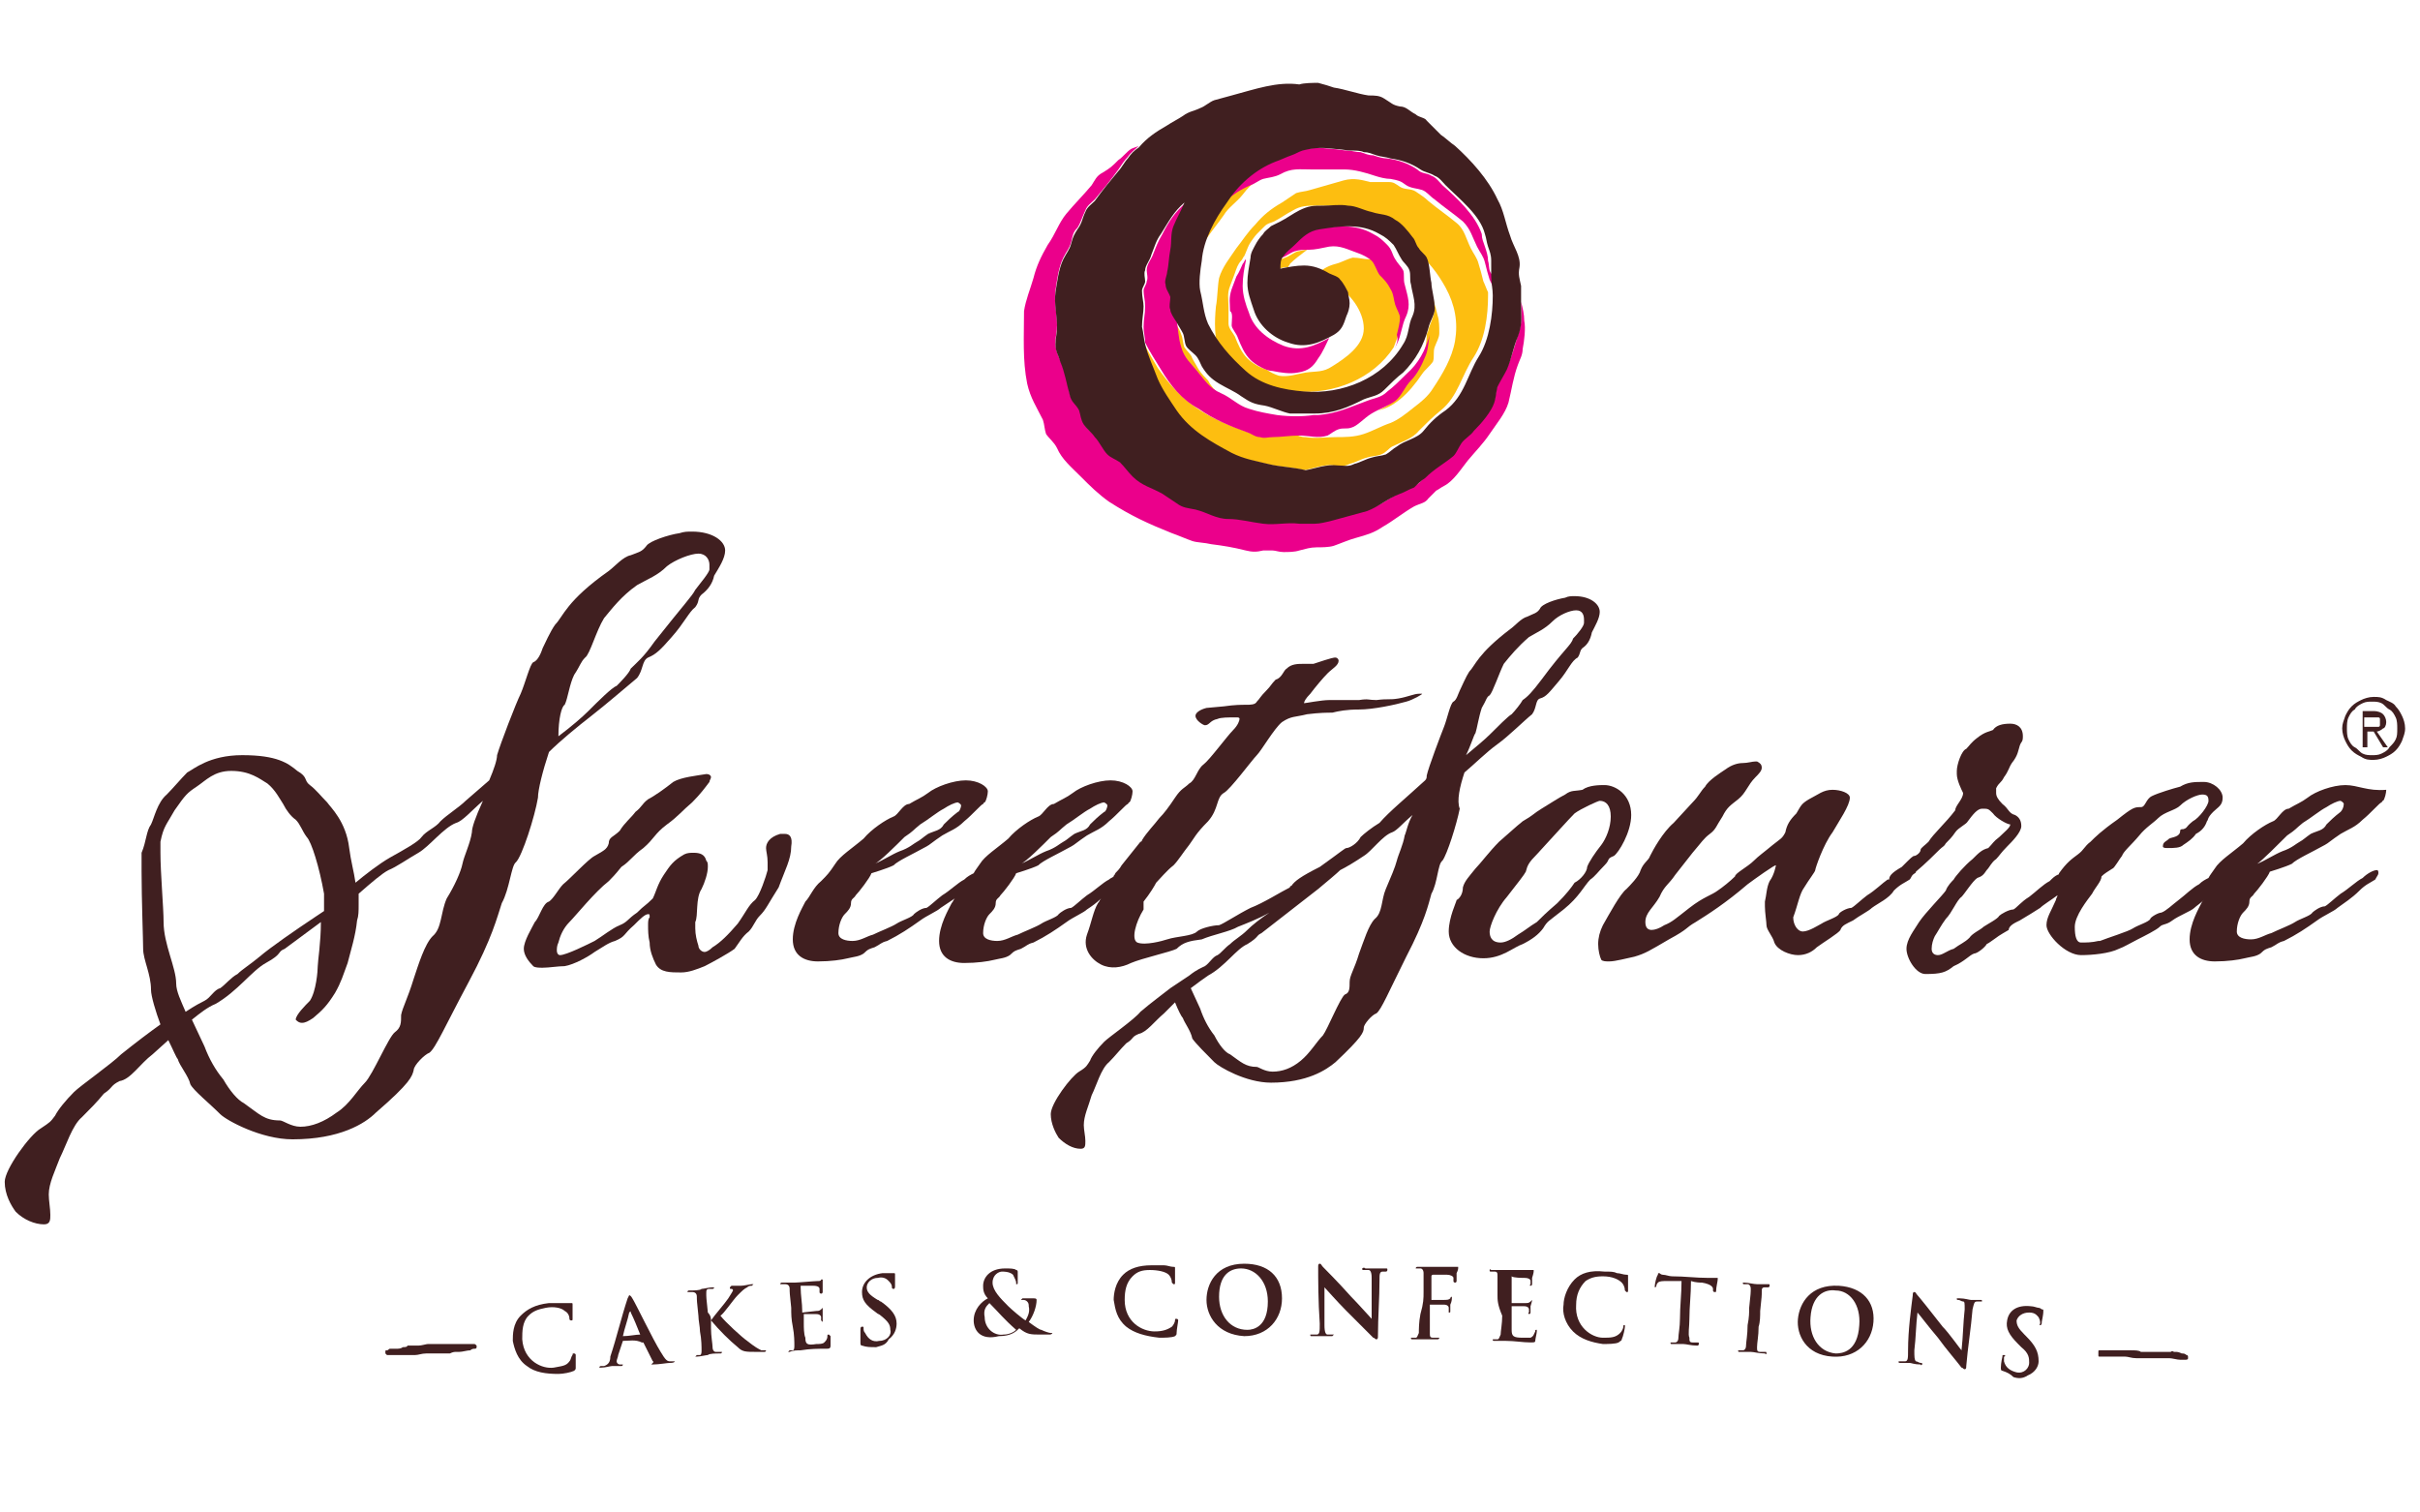 <?xml version="1.0" encoding="utf-8"?>
<svg xmlns="http://www.w3.org/2000/svg" width="800" height="500" viewBox="0 0 800 500" fill="none">
<g clip-path="url(#clip0_2_0)">
<path d="M432.12 82.566C431.08 82.566 429.52 83.086 429 83.086C427.44 83.607 426.4 84.647 424.84 85.168C423.8 85.689 423.28 85.689 422.76 85.689C422.76 86.73 422.76 87.77 422.24 88.811C423.28 88.811 424.32 88.291 425.88 88.291C425.88 87.77 426.4 87.77 426.4 87.25C427.96 85.689 430.04 84.127 432.12 82.566Z" fill="#FDBE10"/>
<path d="M403.52 67.471C399.88 73.197 396.24 79.963 395.2 86.73C395.2 87.25 395.2 88.291 394.68 88.811C395.2 88.291 395.2 87.25 395.2 86.73C396.76 80.484 400.92 76.32 404.56 71.115C406.12 68.512 408.72 66.951 410.8 64.348C412.36 62.266 413.92 60.705 415.48 59.664H414.96C413.4 60.184 412.36 61.225 410.8 61.746C408.72 63.307 406.12 64.869 403.52 67.471C403.52 67.471 403.52 66.951 403.52 67.471Z" fill="#FDBE10"/>
<path d="M444.08 59.664C440.44 60.705 436.8 61.746 433.16 62.787C431.6 63.307 430.04 63.307 428.48 63.828C426.92 64.869 425.36 65.91 423.8 66.951C420.16 69.033 417.56 71.115 414.96 74.238C412.36 76.84 410.8 79.443 408.72 82.045C406.64 85.168 404.04 88.291 403 91.934C402.48 94.537 402.48 98.701 401.96 101.303C401.44 106.508 401.44 111.713 403 116.398C405.08 118.48 407.16 120.561 409.24 122.643C414.44 127.328 421.72 128.889 428.48 129.41C440.96 130.451 453.96 125.246 460.72 114.836C461.24 113.275 461.76 112.234 462.28 110.672C462.8 109.111 463.32 107.029 463.32 104.947C463.32 103.385 462.28 101.824 461.76 100.783C461.24 98.701 461.24 97.139 460.2 95.578C459.16 93.496 458.12 92.455 456.56 90.893C455.52 89.853 455 87.25 453.96 86.209C453.96 86.209 453.96 86.209 453.44 85.689C452.92 85.689 452.4 85.689 452.4 85.689C450.84 85.689 449.28 85.168 447.2 85.168C445.12 85.689 443.56 86.73 441.48 87.25C439.4 87.77 437.32 88.811 435.76 90.373C436.28 90.373 436.28 90.893 436.8 90.893C437.84 91.414 439.92 92.455 440.44 92.975C440.96 93.496 440.96 94.016 441.48 94.537C446.16 96.619 450.84 102.865 450.84 108.59C450.84 114.316 444.6 118.48 440.44 121.082C437.32 123.164 435.24 122.643 431.6 123.164C428.48 123.684 425.88 124.725 422.76 124.205C421.2 123.684 420.16 123.164 418.6 122.123C416.52 121.602 413.92 120.041 412.36 118.48C410.28 116.398 409.24 113.795 408.2 111.193C407.68 110.152 406.12 108.59 406.12 107.029C406.12 105.467 406.12 102.865 406.12 101.824C406.12 98.701 405.6 97.139 406.64 94.537C407.16 92.975 407.68 91.934 408.2 90.373C408.72 88.811 409.24 87.25 410.28 86.209C410.8 85.689 410.8 85.168 411.32 84.647C411.84 83.607 412.36 82.045 412.88 81.004C413.4 79.963 414.96 77.881 415.48 77.361C416.52 76.32 417.04 75.799 418.08 74.758C419.12 73.717 420.16 73.717 421.2 73.197C423.28 72.156 425.36 70.594 427.44 69.553C430.04 67.992 432.12 67.992 435.24 67.992C437.84 67.992 440.96 67.992 443.56 67.992C446.16 68.512 448.76 69.553 451.36 70.074C454.48 70.594 456.56 70.594 459.16 72.676C461.24 74.238 463.84 76.32 464.88 78.402C465.92 79.443 465.92 81.004 466.96 82.045C466.96 82.566 467.48 82.566 468 83.086C472.16 86.209 475.28 90.373 477.88 95.057C481 100.783 482.04 106.508 481 112.754C479.96 118.48 476.84 123.684 473.72 128.369C472.16 130.971 469.56 133.053 467.48 134.615C464.88 136.697 462.28 138.779 459.68 139.82C456.56 140.861 453.96 142.422 450.84 143.463C447.72 144.504 444.6 144.504 441.48 144.504C438.36 144.504 434.72 145.025 431.6 144.504C430.04 144.504 429 143.984 427.96 143.463C425.36 143.463 422.24 143.463 419.64 143.984C418.08 143.984 417.04 144.504 415.48 143.984C413.92 143.463 412.88 142.943 411.32 142.422C405.6 140.34 400.4 138.258 395.2 134.615C390 130.971 386.36 126.807 382.72 121.602C381.16 119 379.6 116.398 378.04 113.275C378.04 113.275 378.04 113.275 378.04 113.795C378.56 117.959 380.64 121.082 382.2 125.246C383.76 128.889 385.84 132.533 388.44 135.656C393.12 142.422 399.88 146.066 406.64 149.709C410.28 151.791 414.44 152.311 418.6 153.352C422.76 154.393 426.92 154.393 431.08 155.434C434.2 154.914 437.84 153.352 440.96 153.873C443.04 153.873 444.08 154.393 446.16 153.352C448.24 152.832 449.8 151.791 451.88 151.271C453.44 150.75 455.52 150.75 456.56 150.23C458.12 149.709 459.16 148.148 460.2 147.627C463.32 146.066 466.96 145.025 469.04 142.422C471.64 139.82 473.72 137.738 476.32 135.656C482.04 130.971 483.08 124.205 487.24 117.959C490.88 112.234 491.92 104.426 491.92 97.66C491.92 97.139 491.92 97.139 491.92 96.619C491.4 95.578 490.88 94.016 490.36 92.975C489.84 90.893 489.32 88.811 488.8 87.25C488.28 85.168 487.24 84.127 486.2 82.045C484.64 78.922 484.12 75.799 481.52 73.717C478.4 71.115 475.28 69.033 472.16 66.43C471.12 65.389 469.56 64.348 468 63.307C466.44 62.266 464.36 62.787 462.8 61.746C461.24 60.705 460.72 60.184 459.16 60.184C457.08 60.184 455 60.184 452.92 60.184C450.84 59.664 447.72 58.623 444.08 59.664Z" fill="#FDBE10"/>
<path d="M391.56 114.836C391.04 113.795 391.04 111.713 390.52 110.672C390 109.111 389.48 108.07 388.44 107.029C388.44 106.508 387.92 106.508 387.92 105.988C388.44 109.111 388.96 112.234 389.48 115.357C390.52 119 392.6 120.561 394.68 123.164C397.28 126.287 398.84 128.889 402.48 130.451C403 130.451 403 130.971 403.52 130.971C401.96 129.41 400.4 127.848 399.36 125.766C398.32 124.725 397.28 123.684 396.24 122.123C395.72 121.082 394.68 119.52 394.16 118.48C393.64 116.918 392.6 116.398 391.56 114.836Z" fill="#FDBE10"/>
<path d="M460.2 133.053C458.64 134.094 457.08 135.135 455.52 135.656C458.12 135.135 460.2 134.094 462.8 132.012C465.4 129.93 468 126.807 470.08 123.684C471.12 122.123 472.68 121.082 473.72 119.52C474.24 117.959 473.72 116.398 474.24 114.836C474.76 113.275 475.8 111.713 475.8 110.152C475.8 108.07 475.8 105.988 475.28 104.426C474.76 102.344 474.24 100.262 473.72 98.701C473.72 99.742 474.24 100.783 474.24 101.824C474.24 104.426 472.68 107.029 472.16 109.111C472.16 109.631 471.64 110.152 471.64 110.672C471.64 113.275 471.12 115.877 470.08 117.959C469.04 121.082 467.48 123.684 465.4 125.766C463.32 128.369 462.28 131.492 460.2 133.053Z" fill="#FDBE10"/>
<path d="M407.16 107.549C407.16 108.59 408.72 110.152 409.24 111.713C410.28 114.316 411.32 116.918 413.4 119C414.96 120.561 418.6 122.643 420.68 122.643C423.28 123.164 426.4 123.684 429 123.164C432.64 122.643 434.2 121.082 435.76 118.48C437.32 116.398 438.36 113.795 439.4 111.713C434.72 114.316 430.04 116.398 424.32 114.316C419.12 112.234 414.44 108.59 412.88 103.385C411.84 100.783 410.8 97.66 410.8 94.537C410.8 91.414 411.32 88.811 411.84 86.209C411.84 86.209 411.84 86.209 411.84 85.689C411.32 86.209 411.32 86.73 410.8 87.25C410.28 88.291 409.76 89.853 408.72 91.414C408.2 92.975 407.68 94.016 407.16 95.578C406.12 98.701 406.64 100.262 406.64 102.865C407.68 103.385 407.16 105.988 407.16 107.549Z" fill="#EB008B"/>
<path d="M383.76 122.123C386.88 127.328 390.52 132.012 396.24 135.135C401.44 138.779 406.64 140.861 412.36 142.943C413.92 143.463 414.96 144.504 416.52 144.504C418.08 145.025 419.12 144.504 420.68 144.504C423.28 144.504 426.4 143.984 429.52 143.984C432.64 143.984 435.76 145.025 438.88 143.984C439.92 143.463 440.96 142.422 442.52 141.902C444.08 141.381 445.12 141.902 446.68 141.381C448.76 140.861 450.84 138.258 453.44 136.697C456.04 135.135 459.16 134.094 461.24 132.533C463.32 130.971 464.36 127.848 466.44 125.766C468.52 123.684 470.08 120.561 471.12 117.959C472.16 115.877 472.16 112.754 472.68 110.672C471.12 115.877 469.04 120.041 464.88 123.684C462.8 125.766 460.72 127.848 458.64 129.41C456.56 131.492 454.48 131.492 451.88 132.533C446.16 134.615 442 136.697 435.76 137.217C435.24 137.217 434.72 137.217 434.2 137.217C430.56 137.738 426.4 137.738 422.24 137.217C419.12 136.697 416 136.176 412.88 135.135C409.24 134.094 407.16 131.492 403.52 129.93C399.88 128.369 398.32 125.766 395.72 122.643C393.64 120.041 391.56 118.48 390.52 114.836C389.48 111.713 389.48 108.59 388.96 105.467C388.44 104.426 387.92 103.385 387.4 102.344C386.88 100.783 387.92 99.221 387.4 98.18C387.4 96.619 386.36 95.578 385.84 94.016C385.84 92.975 386.36 90.893 386.36 89.853C386.88 87.25 387.4 84.647 387.4 82.566C387.92 79.963 387.4 77.361 388.44 74.758C389.48 72.156 391.04 69.553 392.08 66.951C388.44 70.074 386.36 73.197 384.28 77.361C382.72 79.963 382.2 81.525 381.16 84.127C380.64 85.689 379.08 87.25 379.08 89.332C379.08 90.373 379.6 91.934 379.08 92.975C379.08 94.016 378.04 95.057 378.04 96.098C378.04 97.66 378.56 99.221 378.56 101.303C378.56 103.906 378.04 105.467 378.04 108.07C378.04 109.631 378.56 111.713 378.56 113.275C380.12 116.398 382.2 119.52 383.76 122.123Z" fill="#EB008B"/>
<path d="M491.92 86.209C491.92 84.647 491.4 83.086 490.88 81.525C490.36 79.963 489.84 78.922 489.84 77.361C487.76 71.115 481.52 65.389 476.84 61.225C475.8 60.184 474.76 58.623 473.2 58.102C471.64 57.062 470.08 57.582 468.52 56.02C465.4 53.938 462.28 52.898 458.64 52.377C457.08 52.377 455.52 51.857 453.96 51.336C452.4 51.336 451.36 50.816 449.8 50.295C448.24 50.295 446.68 49.775 445.64 49.775C444.08 49.775 442 49.254 440.44 49.254C436.28 48.734 433.16 48.734 429.52 49.775C427.96 50.295 427.44 50.816 425.88 51.336C424.32 51.857 422.24 52.898 420.68 53.418C414.44 56.02 408.72 61.225 405.08 66.43C407.68 64.348 409.76 62.787 413.4 61.225C414.96 60.705 416 59.664 417.56 59.143C419.64 58.623 421.2 58.623 423.28 57.582C426.92 55.5 429.52 56.02 433.68 56.02C437.32 56.02 440.96 56.02 444.6 56.02C447.72 56.02 451.36 57.062 454.48 58.102C456.04 58.623 458.12 59.143 459.68 59.143C462.28 59.664 462.8 59.664 464.88 61.225C466.44 62.266 468.52 62.266 470.08 62.787C471.64 63.307 472.68 64.869 474.24 65.91C477.36 68.512 480.48 70.594 483.6 73.197C486.2 75.799 486.72 78.402 488.28 81.525C489.32 83.607 490.36 84.647 490.88 86.73C491.4 88.811 491.92 90.893 492.44 92.455C492.96 93.496 493.48 94.537 494 96.098C494 94.537 493.48 92.455 493.48 90.893C491.92 89.853 492.44 87.77 491.92 86.209Z" fill="#EB008B"/>
<path d="M461.24 114.836C461.24 114.316 461.76 114.316 461.76 113.795C463.32 110.672 463.32 107.549 464.88 104.426C466.44 100.783 465.4 98.18 464.36 94.016C463.84 92.455 464.36 90.373 463.84 89.332C463.32 88.291 461.76 86.73 461.24 85.689C460.2 84.127 460.2 82.566 458.64 81.004C457.08 79.443 456.04 78.402 453.96 77.361C447.72 73.717 440.96 74.758 434.2 75.799C430.56 76.32 428.48 78.402 425.88 81.004C424.84 82.045 422.76 83.607 422.24 84.647C422.24 85.168 421.72 85.168 421.72 85.689C422.24 85.689 422.76 85.168 423.8 85.168C425.36 84.647 426.4 83.607 427.96 83.086C429.52 82.566 431.08 82.566 432.64 82.566C434.72 82.566 436.8 82.045 439.4 81.525C443.04 81.004 445.64 82.566 448.76 83.607C450.32 84.127 452.4 85.168 453.44 86.209C454.48 87.25 455 89.332 456.04 90.893C457.6 92.455 458.64 93.496 459.68 95.578C460.72 97.139 460.72 99.221 461.24 100.783C461.76 102.344 462.8 103.906 462.8 104.947C462.8 106.508 462.28 108.59 461.76 110.672C462.28 112.234 461.76 113.795 461.24 114.836Z" fill="#EB008B"/>
<path d="M503.88 105.988C503.88 103.906 503.36 101.824 502.84 99.742V100.262C502.84 104.426 503.36 106.508 501.8 110.672C500.76 114.316 499.72 117.959 498.16 121.602C497.12 123.684 496.08 125.246 495.04 127.328C494.52 128.889 494.52 130.451 494 132.533C492.44 136.176 489.84 139.299 487.24 141.902C486.2 143.463 484.12 144.504 483.08 146.066C482.04 147.107 481.52 149.189 480.48 150.229C477.36 152.832 473.72 154.914 471.12 157.516C470.08 158.557 469.04 160.119 467.48 160.639C465.92 161.68 464.36 162.201 462.8 162.721C459.16 164.803 456.04 167.406 451.88 168.447C448.24 170.008 444.08 170.529 440.44 171.57C438.88 172.09 436.8 172.09 434.72 172.611C433.16 172.611 431.08 172.611 429.52 172.611C425.36 172.611 421.72 173.131 417.56 172.611C413.92 172.09 410.28 171.049 406.12 171.049C401.96 171.049 398.84 168.967 395.2 167.926C392.6 167.406 391.04 167.406 388.96 165.844C387.4 164.803 385.84 163.762 384.28 162.721C380.64 161.16 377.52 160.119 374.4 156.996C372.84 155.434 371.8 153.873 370.24 152.311C369.2 151.27 367.12 150.75 366.08 149.709C364.52 148.148 363.48 145.545 361.92 143.984C360.88 142.943 358.8 141.381 358.28 139.82C357.24 138.258 357.76 136.697 356.72 135.135C355.68 133.053 354.12 132.012 353.6 129.93C353.08 126.287 352.04 122.643 350.48 119C349.44 116.918 348.92 115.357 348.92 113.275C348.92 111.193 349.44 109.631 349.44 107.549C349.44 103.906 348.4 99.742 348.92 96.098C349.44 92.455 349.96 88.291 351.52 85.168C352.56 83.086 353.6 82.045 354.12 79.963C354.64 77.881 354.64 76.84 356.2 75.279C357.24 73.717 357.76 71.635 358.8 69.553C359.32 67.992 360.88 66.951 361.92 65.91C364.52 62.787 367.12 59.664 369.72 56.02C370.76 54.459 371.8 52.898 372.84 51.857C373.88 50.295 375.44 49.254 376.48 48.213C375.44 48.734 374.92 48.734 373.88 49.254C372.32 50.295 371.28 51.857 369.72 52.898C367.64 54.98 367.12 55.5 364.52 57.062C362.44 58.102 361.92 59.664 360.88 61.225C358.28 64.348 355.16 67.471 352.56 70.594C349.96 73.717 348.92 77.361 346.32 81.004C344.24 84.647 342.68 87.77 341.64 91.934C340.6 95.578 339.04 99.221 338.52 102.865C338.52 111.193 338 119 339.56 126.807C340.6 131.492 342.68 134.615 344.76 138.779C345.28 140.34 345.28 141.902 345.8 143.463C346.84 145.025 348.4 146.066 349.44 148.148C351 151.791 354.12 154.393 357.24 157.516C360.36 160.639 362.96 163.242 366.6 165.844C373.88 170.529 379.6 173.131 387.4 176.254C388.96 176.775 392.6 178.336 394.16 178.857C395.72 179.377 398.32 179.377 400.4 179.898C404.56 180.418 407.68 180.939 411.84 181.98C413.92 182.5 415.48 182.5 417.56 181.98C418.6 181.98 419.64 181.98 420.68 181.98C421.72 181.98 422.76 182.5 424.32 182.5C425.88 182.5 427.96 182.5 429.52 181.98C431.6 181.459 433.16 180.939 435.24 180.939C436.8 180.939 439.4 180.939 440.96 180.418C442.52 179.898 446.16 178.336 448.24 177.816C451.88 176.775 453.96 176.254 457.08 174.172C460.72 172.09 463.84 169.488 467.48 167.406C469.56 166.365 471.12 166.365 472.16 164.803C472.68 164.283 473.72 163.242 474.76 162.201C475.8 161.68 476.32 161.16 477.36 160.639C480.48 159.078 483.08 154.914 485.16 152.311C487.76 149.189 490.36 146.586 492.44 143.463C494.52 140.34 497.64 136.697 498.68 133.053C499.72 128.889 500.24 124.725 501.8 120.561C502.32 119 503.36 117.439 503.36 115.357C503.88 112.754 504.4 108.59 503.88 105.988Z" fill="#EB008B"/>
<path d="M152.36 444.307H152.88C153.4 444.307 153.92 444.307 154.96 444.307C155.48 444.307 156 444.307 156.52 444.307C157.04 444.307 157.04 444.307 157.56 444.828V445.348C157.56 445.869 157.04 445.869 157.04 445.869C156.52 445.869 156 445.869 155.48 446.389C154.44 446.389 152.88 446.91 151.84 446.91C151.84 446.91 151.32 446.91 150.8 446.91C150.28 446.91 149.76 446.91 148.72 447.43C148.2 447.43 147.68 447.43 147.16 447.43C146.64 447.43 146.12 447.43 146.12 447.43H145.6C145.08 447.43 145.08 447.43 144.56 447.43C144.04 447.43 144.04 447.43 144.04 447.43C144.04 447.43 144.04 447.43 143.52 447.43H143C142.48 447.43 142.48 447.43 141.96 447.43C141.44 447.43 141.44 447.43 140.92 447.43C139.36 447.43 138.32 447.951 137.28 447.951C136.24 447.951 135.72 447.951 135.2 447.951C134.68 447.951 134.68 447.951 134.16 447.951C134.16 447.951 134.16 447.951 133.64 447.951C133.64 447.951 133.64 447.951 133.12 447.951C132.6 447.951 132.6 447.951 132.08 447.951C131.56 447.951 131.04 447.951 131.04 447.951H130.52H130C129.48 447.951 129.48 447.951 128.96 447.951C128.44 447.951 128.44 447.951 127.92 447.951C127.92 447.951 127.92 447.951 127.4 447.43V446.91C127.4 446.389 127.4 446.389 127.92 446.389C128.44 446.389 128.44 445.869 128.96 445.869C129.48 445.869 129.48 445.869 130 445.869C130.52 445.869 130.52 445.869 131.04 445.869C131.56 445.869 132.6 445.869 133.12 445.348C133.64 445.348 134.68 445.348 134.68 444.828C134.68 444.828 135.2 444.828 135.72 444.828C135.72 444.828 136.24 444.828 136.76 444.828C137.28 444.828 137.8 444.828 138.32 444.828C139.36 444.828 140.92 444.307 141.44 444.307C142.48 444.307 143 444.307 143 444.307H143.52H144.04H144.56H145.08C145.08 444.307 145.08 444.307 145.6 444.307C146.12 444.307 146.12 444.307 146.64 444.307C147.16 444.307 147.68 444.307 148.2 444.307C148.72 444.307 149.24 444.307 149.76 444.307C150.28 444.307 150.28 444.307 150.8 444.307H151.32C151.84 444.307 152.36 444.307 152.36 444.307Z" fill="#401F20"/>
<path d="M718.64 446.91H719.16C719.68 446.91 720.2 446.91 721.24 447.43C721.76 447.43 722.28 447.43 722.8 447.951C723.32 447.951 723.32 448.471 723.32 448.471V448.992C723.32 449.512 722.8 449.512 722.28 449.512C721.76 449.512 721.24 449.512 720.72 449.512C719.68 449.512 718.12 448.992 717.08 448.992C717.08 448.992 716.56 448.992 716.04 448.992C715.52 448.992 715 448.992 713.96 448.992C713.44 448.992 712.92 448.992 712.4 448.992C711.88 448.992 711.36 448.992 711.36 448.992H710.84C710.32 448.992 710.32 448.992 709.8 448.992C709.28 448.992 709.28 448.992 709.28 448.992C709.28 448.992 709.28 448.992 708.76 448.992H708.24C707.72 448.992 707.72 448.992 707.2 448.992C706.68 448.992 706.68 448.992 706.16 448.992C704.6 448.992 703.56 448.471 702.52 448.471C701.48 448.471 700.96 448.471 700.44 448.471C699.92 448.471 699.92 448.471 699.4 448.471C699.4 448.471 699.4 448.471 698.88 448.471C698.88 448.471 698.88 448.471 698.36 448.471C697.84 448.471 697.84 448.471 697.32 448.471C696.8 448.471 696.28 448.471 696.28 448.471H695.76H695.24C694.72 448.471 694.72 448.471 694.2 448.471C693.68 448.471 693.68 448.471 693.68 447.951V447.43V446.91C693.68 446.389 693.68 446.389 694.2 446.389C694.72 446.389 694.72 446.389 695.24 446.389C695.76 446.389 695.76 446.389 696.28 446.389C696.8 446.389 696.8 446.389 697.32 446.389C697.84 446.389 698.88 446.389 699.4 446.389C700.44 446.389 700.96 446.389 700.96 446.389C700.96 446.389 701.48 446.389 702 446.389C702 446.389 702.52 446.389 703.04 446.389C703.56 446.389 704.08 446.389 704.6 446.389C705.64 446.389 707.2 446.389 707.72 446.91C708.76 446.91 709.28 446.91 709.28 446.91H709.8H710.32H710.84H711.36C711.36 446.91 711.36 446.91 711.88 446.91C712.4 446.91 712.4 446.91 712.92 446.91C713.44 446.91 713.96 446.91 714.48 446.91C715 446.91 715.52 446.91 716.04 446.91C716.56 446.91 716.56 446.91 717.08 446.91H717.6C718.12 446.389 718.64 446.91 718.64 446.91Z" fill="#401F20"/>
<path d="M174.2 451.594C171.08 449.512 170.04 445.869 169.52 443.266C169.52 441.184 169.52 437.541 172.12 434.939C174.2 432.857 176.8 431.295 181.48 430.775C183.56 430.775 184.6 430.775 185.64 430.775C186.68 430.775 187.72 430.775 188.76 430.775C189.28 430.775 189.28 430.775 189.28 431.295C189.28 431.295 189.28 431.816 189.28 432.857C189.28 433.898 189.28 435.459 189.28 435.98C189.28 436.5 189.28 436.5 188.76 436.5C188.76 436.5 188.24 436.5 188.24 435.98C188.24 434.939 187.72 433.898 186.68 433.377C185.64 432.336 183.04 431.816 180.44 432.336C177.84 432.857 176.28 433.377 174.72 434.939C172.64 437.02 172.64 440.143 172.64 442.746C173.16 450.033 179.4 452.635 183.04 452.115C185.64 451.594 187.2 451.594 188.24 450.033C188.76 449.512 188.76 448.471 189.28 447.951C189.28 447.43 189.28 447.43 189.8 447.43C189.8 447.43 190.32 447.43 190.32 447.951C190.32 448.471 190.32 451.074 190.32 452.115C190.32 452.635 190.32 452.635 189.8 453.156C188.76 453.676 186.16 454.197 184.6 454.197C180.44 454.197 176.8 453.676 174.2 451.594Z" fill="#401F20"/>
<path d="M205.92 443.266C205.4 443.266 205.4 443.266 205.92 443.266C205.4 444.828 204.88 446.389 204.36 447.951C204.36 448.471 203.84 449.512 203.84 450.033C203.84 450.553 204.36 451.074 204.88 451.074H205.4C205.92 451.074 205.92 451.074 205.92 451.074C205.92 451.074 205.92 451.594 205.4 451.594C204.36 451.594 203.32 451.594 202.28 451.594C201.76 451.594 200.2 452.115 198.64 452.115C198.12 452.115 198.12 452.115 198.12 452.115C198.12 452.115 198.12 451.594 198.64 451.594C199.16 451.594 199.16 451.594 199.68 451.594C201.24 451.074 201.76 450.033 201.76 448.471C203.84 442.225 205.4 435.459 207.48 429.213C208 428.172 208 428.172 208 428.172C208 428.172 208.52 428.172 209.04 429.213C210.08 430.775 215.8 442.746 218.4 446.91C219.96 449.512 220.48 450.033 221.52 450.033C222.04 450.033 222.56 450.033 222.56 450.033H223.08C223.08 450.033 223.08 450.553 221.52 450.553C220.48 450.553 217.88 451.074 215.8 451.074C215.28 451.074 215.28 451.074 215.28 451.074C215.28 451.074 215.28 451.074 215.8 450.553C215.8 450.553 216.32 450.033 215.8 450.033C214.76 447.951 213.72 445.869 212.68 443.787C212.68 443.787 212.68 443.787 212.16 443.787C210.08 442.746 208 443.266 205.92 443.266ZM211.64 441.184C212.16 441.184 212.16 441.184 211.64 441.184C210.6 438.582 209.56 435.979 208.52 433.898C208.52 433.377 208.52 433.377 208 433.898C207.48 436.5 206.44 439.102 205.92 441.705C208 441.705 210.08 441.184 211.64 441.184Z" fill="#401F20"/>
<path d="M235.04 436.5C236.08 434.939 239.72 430.775 240.76 429.213C241.8 427.652 242.32 426.611 242.32 426.611C242.32 426.611 242.32 426.09 241.8 426.09C241.28 426.09 241.28 426.09 241.28 425.57C241.28 425.57 241.28 425.57 241.8 425.049C242.84 425.049 243.36 425.049 244.92 425.049C245.96 425.049 248.04 424.529 248.56 424.529C249.08 424.529 249.08 424.529 249.08 424.529C249.08 424.529 249.08 424.529 248.56 425.049C248.04 425.049 247.52 425.049 247 425.57C245.96 426.09 245.44 426.611 243.88 428.172C242.32 429.734 239.2 434.418 238.16 434.938C239.72 437.02 245.44 442.225 247 443.266C249.6 445.348 250.64 445.869 251.68 446.389C252.2 446.389 252.2 446.389 252.72 446.389C253.24 446.389 253.24 446.389 253.24 446.389C253.24 446.389 253.24 446.91 252.72 446.91C251.68 446.91 251.16 446.91 250.12 446.91C246.48 446.91 245.44 446.91 243.88 445.348C241.28 443.266 237.64 439.623 235.04 436.5C235.04 437.541 235.04 438.582 235.04 439.102C235.04 441.705 235.56 444.307 235.56 445.348C235.56 446.389 236.08 446.91 236.6 446.91C237.12 446.91 237.64 446.91 238.16 446.91H238.68C238.68 446.91 238.68 447.43 238.16 447.43C236.6 447.43 234.52 447.43 234 447.951C233.48 447.951 231.4 448.471 230.36 448.471C229.84 448.471 229.84 448.471 229.84 448.471C229.84 448.471 229.84 448.471 230.36 447.951C230.88 447.951 231.4 447.951 231.4 447.951C231.92 447.951 231.92 446.91 231.92 446.389C231.92 445.348 231.92 442.746 231.4 440.143C231.4 438.582 230.88 436.5 230.88 434.938C230.36 430.254 230.36 429.734 230.36 428.693C230.36 427.652 229.84 427.131 228.8 427.131C228.8 427.131 228.28 427.131 227.76 427.131C227.24 427.131 227.24 427.131 227.24 427.131C227.24 427.131 227.24 426.611 227.76 426.611C229.32 426.611 231.4 426.611 231.92 426.09C232.44 426.09 234.52 425.57 235.56 425.57C236.08 425.57 236.08 425.57 236.08 425.57C236.08 425.57 236.08 426.09 235.56 426.09C235.04 426.09 235.04 426.09 234.52 426.09C233.48 426.09 233.48 426.611 233.48 427.652C233.48 428.693 233.48 429.213 234 433.898C235.04 434.939 235.04 435.979 235.04 436.5Z" fill="#401F20"/>
<path d="M261.56 432.336C261.04 427.652 261.04 427.131 261.04 426.09C261.04 425.049 260.52 424.529 259.48 424.529C259.48 424.529 258.96 424.529 258.44 424.529C257.92 424.529 257.92 424.529 257.92 424.529C257.92 424.529 257.92 424.008 258.44 424.008C260 424.008 261.04 424.008 262.6 424.008C263.64 424.008 269.36 423.488 270.4 423.488C270.92 423.488 271.44 423.488 271.44 422.967H271.96C271.96 422.967 271.96 423.488 271.96 425.049C271.96 425.57 271.96 426.611 271.96 427.131C271.96 427.131 271.96 427.652 271.44 427.652C271.44 427.652 270.92 427.652 270.92 427.131C270.92 427.131 270.92 426.611 270.92 426.09C270.92 425.57 270.4 425.049 268.84 425.049C268.32 425.049 265.2 425.049 264.68 425.049C264.68 425.049 264.68 425.049 264.68 425.57C264.68 428.172 265.2 430.775 265.2 433.377V433.898C265.72 433.898 269.36 433.377 269.88 433.377C270.4 433.377 270.92 433.377 271.44 432.857L271.96 432.336C271.96 432.336 271.96 432.857 271.96 434.418C271.96 434.939 271.96 435.98 271.96 436.5V437.02L271.44 436.5C271.44 435.98 271.44 435.979 271.44 435.459C271.44 434.939 270.92 434.418 269.88 434.418C269.36 434.418 266.24 434.418 265.72 434.418C265.72 434.418 265.72 434.418 265.72 434.939C265.72 435.979 265.72 436.5 265.72 437.541C265.72 438.582 265.72 441.184 266.24 442.225C266.24 444.307 266.76 444.828 269.88 444.307C270.92 444.307 271.96 444.307 272.48 443.787C273 443.266 273.52 442.746 273.52 441.705C273.52 441.184 273.52 441.184 274.04 441.184C274.04 441.184 274.04 441.184 274.56 441.705C274.56 442.225 274.56 444.307 274.56 444.828C274.56 445.869 274.04 445.869 273 445.869C270.4 445.869 267.8 445.869 264.68 446.389C263.64 446.389 262.08 446.389 261.04 446.91C260.52 446.91 260.52 446.91 260.52 446.91C260.52 446.91 260.52 446.91 261.04 446.389C261.56 446.389 262.08 446.389 262.08 446.389C262.6 446.389 262.6 445.348 262.6 444.828C262.6 443.787 262.6 441.184 262.08 438.582C261.56 435.98 261.56 434.418 261.56 432.336Z" fill="#401F20"/>
<path d="M284.96 444.828C284.44 444.828 284.44 444.307 284.44 443.787C284.44 442.225 284.44 440.143 284.44 439.623C284.44 439.102 284.44 438.582 284.96 438.582C285.48 438.582 285.48 438.582 285.48 439.102C285.48 439.623 285.48 440.143 286 440.664C287.04 442.746 288.6 443.787 290.68 443.266C293.28 443.266 294.84 441.184 294.32 439.623C294.32 438.061 293.8 437.02 291.2 434.939C290.68 434.418 290.16 434.418 289.64 433.898C286 431.295 284.96 429.734 284.96 427.131C284.96 424.008 287.56 421.406 291.72 420.885C292.76 420.885 293.8 420.885 294.32 420.885C294.84 420.885 295.36 420.885 295.36 420.885C295.88 420.885 295.88 420.885 295.88 421.406C295.88 421.926 295.88 422.447 295.88 425.049C295.88 425.57 295.88 426.09 295.36 426.09C295.36 426.09 294.84 426.09 294.84 425.57C294.84 425.049 294.84 424.529 293.8 423.488C293.28 422.967 292.24 421.926 290.16 422.447C288.08 422.447 286.52 424.008 286.52 425.57C286.52 427.131 287.56 428.172 290.16 429.734C290.68 429.734 290.68 430.254 291.2 430.254C294.84 432.857 296.4 434.939 296.4 437.541C296.4 439.102 295.88 441.184 293.8 442.746C292.76 444.828 291.2 444.828 289.64 445.348C287.56 445.348 286.52 445.348 284.96 444.828Z" fill="#401F20"/>
<path d="M321.88 436.5C321.88 432.857 324.48 430.254 326.56 429.213C325 427.652 325 426.09 325 425.049C325 422.447 327.08 419.324 332.28 419.324C333.84 419.324 335.4 419.324 335.92 419.844C336.44 419.844 336.44 420.365 336.44 420.365C336.44 421.406 336.44 424.008 336.44 424.008C336.44 424.529 336.44 424.529 335.92 424.529C335.92 424.529 335.92 424.529 335.92 424.008C335.92 423.488 335.4 422.447 334.88 421.406C334.36 420.885 333.32 420.365 331.24 420.365C330.2 420.365 328.12 421.406 328.12 424.008C328.12 426.611 330.72 429.213 333.32 431.816C334.36 432.857 338 435.98 339.04 436.5C339.56 435.459 340.6 433.898 340.08 431.816C340.08 431.295 340.08 430.775 339.56 430.254C339.04 429.734 338.52 429.734 338 429.734H337.48L338 429.213C338.52 429.213 340.08 429.213 341.64 429.213C342.16 429.213 342.68 429.213 342.68 429.734C342.68 431.816 341.64 434.939 340.08 437.02C342.16 438.582 343.72 439.623 344.24 439.623C345.28 440.143 346.84 440.664 347.36 440.664C347.88 440.664 347.88 440.664 347.88 440.664C347.88 440.664 347.88 441.184 346.84 441.184C346.84 441.184 344.76 441.184 344.24 441.184C340.6 441.184 339.56 441.184 336.96 439.102C335.92 440.143 334.36 441.705 330.2 441.705C323.96 443.266 321.88 439.623 321.88 436.5ZM335.92 439.623C331.76 435.98 330.2 433.898 327.08 430.775C326.04 431.816 325 432.857 325.52 435.459C325.52 439.102 328.64 441.705 331.76 441.184C333.84 441.184 335.4 440.143 335.92 439.623Z" fill="#401F20"/>
<path d="M372.32 438.582C369.2 435.98 368.68 432.857 368.16 429.734C368.16 427.652 368.68 424.008 371.28 421.406C373.36 419.324 376.48 418.283 380.64 418.283C382.72 418.283 383.76 418.283 384.8 418.283C385.84 418.283 386.88 418.803 387.92 418.803C388.44 418.803 388.44 418.803 388.44 419.324C388.44 419.324 388.44 419.844 388.44 420.885C388.44 421.926 388.44 423.488 388.44 424.008C388.44 424.529 388.44 424.529 387.92 424.529L387.4 424.008C387.4 422.967 386.88 421.926 386.36 421.406C385.32 420.365 382.72 419.844 380.12 419.844C377.52 419.844 375.96 420.365 374.4 421.926C372.32 424.008 371.8 426.611 371.8 429.734C371.8 437.02 377.52 440.143 381.68 440.143C384.28 440.143 385.84 439.623 387.4 438.582C387.92 438.061 388.44 437.02 388.44 436.5C388.44 435.979 388.44 435.98 388.96 435.98C388.96 435.98 389.48 435.979 389.48 436.5C389.48 437.02 388.96 439.623 388.96 440.664C388.96 441.184 388.96 441.184 388.44 441.705C387.4 442.225 384.8 442.225 383.24 442.225C378.56 441.705 374.92 440.664 372.32 438.582Z" fill="#401F20"/>
<path d="M398.84 429.734C398.84 424.529 401.96 417.762 411.32 417.762C419.12 417.762 423.8 421.926 423.8 429.213C423.8 435.979 419.12 441.705 411.32 441.705C402.48 441.184 398.84 434.939 398.84 429.734ZM419.12 430.254C419.12 423.488 414.96 419.324 410.28 419.324C406.64 419.324 403 421.406 403 428.693C403 434.939 406.64 439.623 412.36 439.623C414.44 439.623 419.12 438.582 419.12 430.254Z" fill="#401F20"/>
<path d="M435.76 418.803C435.76 418.283 435.76 417.762 436.28 417.762C436.8 417.762 436.8 418.283 437.32 418.803C437.84 419.324 442.52 424.008 446.68 428.693C448.76 430.775 452.92 435.459 453.44 435.98C453.44 431.295 453.44 427.131 453.44 422.447C453.44 420.365 452.92 419.844 452.4 419.844C451.88 419.844 451.36 419.844 450.84 419.844C450.32 419.844 450.32 419.844 450.32 419.324C450.32 419.324 450.84 418.803 451.36 419.324C452.92 419.324 454.48 419.324 455 419.324C455.52 419.324 456.56 419.324 458.12 419.324C458.64 419.324 458.64 419.324 458.64 419.844C458.64 419.844 458.64 420.365 458.12 420.365C457.6 420.365 457.6 420.365 457.08 420.365C456.04 420.365 456.04 421.406 456.04 422.967C456.04 429.213 455.52 435.459 455.52 441.705C455.52 442.225 455.52 442.746 455 442.746C454.48 442.746 454.48 442.225 453.96 442.225C451.88 440.143 448.24 436.5 445.12 433.377C442 430.254 438.36 426.09 437.84 425.57C437.84 429.734 437.84 433.898 437.84 438.061C437.84 440.664 438.36 441.184 438.88 441.184C439.4 441.184 439.92 441.184 440.44 441.184C440.96 441.184 440.96 441.184 440.96 441.184L440.44 441.705C438.36 441.705 437.32 441.705 436.8 441.705C436.28 441.705 435.24 441.705 433.68 441.705C433.16 441.705 433.16 441.705 433.16 441.184C433.16 441.184 433.16 441.184 433.68 441.184C434.2 441.184 434.72 441.184 435.24 441.184C436.28 441.184 436.28 440.143 436.28 437.541C435.76 430.254 435.76 422.447 435.76 418.803Z" fill="#401F20"/>
<path d="M470.6 427.131C470.6 422.447 470.6 421.926 470.6 420.885C470.6 419.844 470.08 419.324 469.56 419.324C469.56 419.324 469.04 419.324 468.52 419.324C468 419.324 468 419.324 468 419.324C468 419.324 468 418.803 468.52 418.803C470.08 418.803 471.12 418.803 472.68 418.803C473.72 418.803 479.96 418.803 480.48 418.803C481 418.803 481.52 418.803 481.52 418.803H482.04C482.04 418.803 482.04 418.803 482.04 419.324C482.04 419.324 482.04 419.844 481.52 420.885C481.52 421.406 481.52 422.967 481.52 423.488C481.52 423.488 481.52 424.008 481 424.008C481 424.008 480.48 424.008 480.48 423.488C480.48 423.488 480.48 422.967 480.48 422.447C480.48 421.926 479.44 421.406 478.4 421.406C477.36 421.406 474.76 421.406 473.72 421.406C473.72 421.406 473.2 421.406 473.2 421.926C473.2 424.529 473.2 427.131 473.2 429.213V429.734C474.24 429.734 475.8 429.734 476.84 429.734C478.4 429.734 478.92 429.734 479.44 429.213C479.44 429.213 479.44 428.693 479.96 428.693C479.96 428.693 479.96 428.693 479.96 429.213C479.96 429.213 479.96 430.254 479.44 431.295C479.44 431.816 479.44 433.377 479.44 433.377C479.44 433.898 479.44 433.898 478.92 433.898C478.92 433.898 478.92 433.898 478.92 433.377C478.92 433.377 478.92 432.857 478.92 432.336C478.92 431.816 478.4 431.295 477.36 431.295C476.84 431.295 473.2 431.295 472.68 431.295C472.68 431.295 472.68 431.295 472.68 431.816C472.68 432.857 472.68 433.377 472.68 434.418C472.68 437.541 472.68 439.623 472.68 440.664C472.68 441.705 472.68 442.225 473.72 442.225C474.24 442.225 474.76 442.225 475.28 442.225C475.8 442.225 475.8 442.225 475.8 442.225C475.8 442.225 475.8 442.746 475.28 442.746C473.2 442.746 471.64 442.746 470.6 442.746C470.08 442.746 468 442.746 466.96 442.746C466.44 442.746 466.44 442.746 466.44 442.225C466.44 442.225 466.44 442.225 466.96 442.225C467.48 442.225 468 442.225 468 442.225C468.52 442.225 468.52 441.705 469.04 440.664C469.04 439.623 469.04 437.02 469.56 434.418C470.6 430.775 470.6 429.213 470.6 427.131Z" fill="#401F20"/>
<path d="M495.04 428.172C495.04 423.488 495.04 422.967 495.04 421.926C495.04 420.885 495.04 420.365 494 420.365C494 420.365 493.48 420.365 492.96 420.365C492.44 420.365 492.44 420.365 492.44 419.844C492.44 419.844 492.44 419.324 492.96 419.844C494.52 419.844 495.56 419.844 497.12 419.844C498.16 419.844 503.88 419.844 504.92 419.844C505.44 419.844 505.96 419.844 506.48 419.844H507C507 419.844 507 419.844 507 420.365C507 420.365 507 420.885 506.48 422.447C506.48 422.967 506.48 424.008 506.48 424.529C506.48 424.529 506.48 425.049 505.96 425.049C505.96 425.049 505.44 425.049 505.96 424.529C505.96 424.529 505.96 424.008 505.96 423.488C505.96 422.967 505.44 422.447 503.88 422.447C503.36 422.447 500.24 422.447 499.72 421.926C499.72 421.926 499.72 421.926 499.72 422.447C499.72 425.049 499.72 427.652 499.72 430.254V430.775C500.24 430.775 503.88 430.775 504.4 430.775C504.92 430.775 505.44 430.775 505.96 430.254L506.48 429.734C506.48 429.734 506.48 430.254 505.96 431.816C505.96 432.336 505.96 433.377 505.96 433.898C505.96 433.898 505.96 434.418 505.44 434.418C505.44 434.418 504.92 433.898 505.44 433.898C505.44 433.377 505.44 433.377 505.44 432.857C505.44 432.336 504.92 431.816 503.88 431.816C503.36 431.816 500.24 431.816 499.72 431.816C499.72 431.816 499.72 431.816 499.72 432.336C499.72 433.377 499.72 433.898 499.72 434.939C499.72 435.98 499.72 438.582 499.72 439.623C499.72 441.705 500.24 442.225 503.36 442.225C503.88 442.225 505.44 442.225 505.96 442.225C507 441.705 507 441.184 507.52 440.143C507.52 439.623 507.52 439.623 508.04 439.623C508.04 439.623 508.04 439.623 508.04 440.143C508.04 440.664 507.52 442.746 507.52 443.266C507.52 443.787 507 443.787 505.96 443.787C503.36 443.787 500.76 443.266 497.64 443.266C496.6 443.266 495.04 443.266 494 443.266C493.48 443.266 493.48 443.266 493.48 442.746C493.48 442.746 493.48 442.746 494 442.746C494.52 442.746 495.04 442.746 495.04 442.746C495.56 442.746 495.56 442.225 496.08 441.184C496.08 440.143 496.6 437.541 496.6 434.939C495.04 431.295 495.04 429.734 495.04 428.172Z" fill="#401F20"/>
<path d="M520 440.143C517.4 437.541 516.36 433.898 516.88 431.295C516.88 429.213 517.92 425.57 520.52 422.967C522.6 420.885 525.72 419.844 530.4 420.365C532.48 420.365 533.52 420.365 534.56 420.885C535.6 420.885 536.64 421.406 537.68 421.406C538.2 421.406 538.2 421.406 538.2 421.926C538.2 421.926 538.2 422.447 538.2 423.488C538.2 424.529 538.2 426.09 538.2 426.611C538.2 427.131 538.2 427.131 537.68 427.131L537.16 426.611C537.16 425.57 536.64 424.529 536.12 424.008C535.08 422.967 533 421.926 529.88 421.926C527.28 421.926 525.72 422.447 524.16 423.488C522.08 425.57 521.04 428.172 521.04 431.295C520.52 438.582 526.24 442.225 529.88 442.225C532.48 442.225 534.04 442.225 535.6 440.664C536.12 440.143 536.64 439.102 536.64 438.582C536.64 438.061 536.64 438.061 537.16 438.061C537.16 438.061 537.16 438.061 537.16 438.582C537.16 439.102 536.64 441.705 536.12 442.746C536.12 443.266 535.6 443.266 535.08 443.787C534.04 444.307 531.44 444.307 529.88 444.307C526.24 443.787 522.6 442.746 520 440.143Z" fill="#401F20"/>
<path d="M558.48 435.98C558.48 438.582 557.96 441.184 558.48 442.225C558.48 443.266 558.48 443.787 559.52 443.787C560.04 443.787 560.56 443.787 561.08 443.787C561.6 443.787 561.6 443.787 561.6 444.307C561.6 444.307 561.6 444.828 561.08 444.828C559 444.828 557.44 444.307 556.4 444.307C555.88 444.307 553.8 444.307 552.76 444.307C552.24 444.307 552.24 444.307 552.24 443.787C552.24 443.787 552.24 443.787 552.76 443.787C553.28 443.787 553.8 443.787 553.8 443.787C554.32 443.787 554.84 443.266 554.84 442.225C554.84 441.184 555.36 438.582 555.36 435.98C555.36 431.816 555.88 427.652 555.88 423.488C554.84 423.488 552.76 423.488 551.2 423.488C549.64 423.488 548.6 423.488 548.08 424.008C547.56 424.529 547.56 425.049 547.56 425.049C547.56 425.049 547.56 425.57 547.04 425.57C547.04 425.57 547.04 425.57 547.04 425.049C547.04 424.529 547.56 421.926 548.08 421.406C548.08 420.885 548.08 420.885 548.6 420.885C548.6 420.885 549.12 421.406 549.64 421.406C550.68 421.406 551.72 421.926 552.76 421.926C556.92 421.926 560.56 422.447 564.72 422.447C565.76 422.447 566.28 422.447 566.8 422.447C567.32 422.447 567.32 422.447 567.84 422.447C567.84 422.447 567.84 422.447 567.84 422.967C567.84 423.488 567.32 425.57 567.32 426.611C567.32 427.131 567.32 427.131 566.8 427.131C566.8 427.131 566.28 427.131 566.28 426.611C566.28 426.611 566.28 426.611 566.28 426.09C566.28 425.57 565.76 424.529 562.64 424.008C562.12 424.008 560.56 424.008 559 423.488C559 428.172 558.48 431.816 558.48 435.98Z" fill="#401F20"/>
<path d="M578.24 432.336C578.76 427.652 578.76 427.131 578.76 426.09C578.76 425.049 578.24 424.529 577.72 424.529C577.2 424.529 577.2 424.529 576.68 424.529C576.16 424.529 576.16 424.529 576.16 424.008C576.16 424.008 576.16 424.008 576.68 424.008C577.72 424.008 579.8 424.529 580.84 424.529C581.36 424.529 583.44 424.529 584.48 424.529C585 424.529 585 424.529 585 425.049C585 425.049 585 425.57 584.48 425.57C583.96 425.57 583.96 425.57 583.44 425.57C582.4 425.57 582.4 426.09 582.4 427.131C582.4 428.172 582.4 428.693 581.88 433.377C581.88 434.939 581.88 437.02 581.36 438.582C581.36 441.705 580.84 443.787 580.84 445.348C580.84 446.389 580.84 446.91 581.88 446.91C582.4 446.91 582.92 446.91 583.44 446.91C583.96 446.91 583.96 446.91 583.96 447.43C583.96 447.43 583.96 447.951 583.44 447.43C581.36 447.43 579.8 446.91 578.76 446.91C578.24 446.91 576.16 446.91 575.12 446.91C574.6 446.91 574.6 446.91 574.6 446.389C574.6 446.389 574.6 446.389 575.12 446.389C575.64 446.389 576.16 446.389 576.16 446.389C576.68 446.389 577.2 445.869 577.2 444.828C577.2 443.787 577.72 441.184 577.72 438.061C578.24 435.459 578.24 433.898 578.24 432.336Z" fill="#401F20"/>
<path d="M594.36 435.979C594.88 430.775 598.52 424.529 607.88 425.049C615.68 425.57 619.84 430.254 619.32 437.02C618.8 443.787 613.6 448.992 605.8 448.471C596.96 447.951 593.84 441.184 594.36 435.979ZM614.64 438.061C615.16 431.295 611.52 426.611 606.84 426.611C603.2 426.09 599.04 428.172 598.52 435.459C598 441.705 601.12 446.91 606.84 447.43C608.92 447.43 614.12 446.91 614.64 438.061Z" fill="#401F20"/>
<path d="M632.32 428.172C632.32 427.652 632.32 427.131 632.84 427.131C633.36 427.131 633.36 427.652 633.88 428.172C634.4 428.693 638.56 433.898 642.2 438.582C644.28 440.664 647.92 445.869 648.44 446.389C648.96 441.705 648.96 437.541 649.48 432.857C649.48 430.775 649.48 430.254 648.96 430.254C648.44 430.254 647.92 429.734 647.4 429.734C646.88 429.734 646.88 429.734 646.88 429.213C646.88 429.213 647.4 429.213 647.92 429.213C649.48 429.213 651.04 429.734 651.56 429.734C652.08 429.734 653.12 429.734 654.68 429.734C655.2 429.734 655.2 429.734 655.2 430.254C655.2 430.254 655.2 430.254 654.68 430.254C654.16 430.254 654.16 430.254 653.64 430.254C652.6 430.254 652.6 430.775 652.08 432.857C651.56 439.102 650.52 445.348 650 451.594C650 452.115 650 452.635 649.48 452.635C648.96 452.635 648.96 452.115 648.44 452.115C646.88 450.033 643.24 445.869 640.64 442.225C637.52 438.582 634.4 434.418 633.88 433.898C633.36 438.061 633.36 442.225 632.84 446.389C632.84 448.471 632.84 449.512 633.36 450.033C633.88 450.033 634.4 450.553 634.92 450.553C635.44 450.553 635.44 450.553 635.44 451.074C635.44 451.074 634.92 451.594 634.92 451.074C632.84 451.074 631.8 450.553 631.28 450.553C630.76 450.553 629.72 450.553 628.16 450.553C627.64 450.553 627.64 450.553 627.64 450.033C627.64 450.033 627.64 450.033 628.16 450.033C628.68 450.033 629.2 450.033 629.72 450.033C630.76 450.033 630.76 448.992 630.76 446.389C630.76 439.623 631.8 432.336 632.32 428.172Z" fill="#401F20"/>
<path d="M661.96 453.156C661.44 453.156 661.44 452.635 661.44 452.115C661.44 450.553 661.96 448.471 661.96 448.471C661.96 447.951 661.96 447.951 662.48 447.951C663 447.951 663 448.471 662.48 448.471C662.48 448.992 662.48 449.512 662.48 450.033C663 452.115 664.56 453.156 666.64 453.676C669.24 454.197 670.8 452.115 670.8 450.553C670.8 448.992 670.8 447.43 668.2 445.348C667.68 444.828 667.16 444.307 667.16 444.307C664.04 441.184 663 439.102 663.52 436.5C664.04 433.377 666.64 431.295 671.32 431.816C672.36 431.816 673.4 432.336 673.92 432.336C674.44 432.336 674.96 432.857 674.96 432.857C675.48 432.857 675.48 432.857 675.48 433.377C675.48 433.898 675.48 434.418 674.96 437.02C674.96 437.541 674.96 438.061 674.44 438.061C674.44 438.061 673.92 438.061 674.44 437.541C674.44 437.02 674.44 436.5 673.92 435.459C673.4 434.939 672.88 433.898 670.8 433.898C668.72 433.898 667.16 434.939 666.64 436.5C666.64 438.061 667.16 439.102 669.24 441.184L669.76 441.705C672.88 444.828 673.92 446.91 673.92 450.033C673.92 451.594 672.88 453.676 670.28 454.717C668.72 455.758 667.16 455.758 665.6 455.238C664.56 454.197 663.52 453.676 661.96 453.156Z" fill="#401F20"/>
<path d="M429.52 27.914C422.24 26.873 414.96 29.475 407.16 31.557C405.08 32.078 403.52 32.598 401.44 33.119C399.88 33.639 398.32 35.201 396.76 35.721C394.68 36.762 393.12 36.762 391.04 38.324C389.48 39.365 387.4 40.406 385.84 41.447C382.2 43.529 379.08 45.611 376.48 48.734C374.92 49.775 373.88 50.816 372.84 52.377C371.8 53.418 370.76 55.5 369.72 56.541C367.12 59.664 364.52 62.787 361.92 66.43C360.88 67.471 359.32 68.512 358.8 70.074C357.76 72.156 357.76 73.717 356.2 75.799C355.16 77.361 354.64 78.402 354.12 80.484C353.6 82.566 352.56 83.607 351.52 85.689C349.96 88.811 349.44 93.496 348.92 96.619C348.4 100.262 349.44 104.426 349.44 108.07C349.44 110.152 348.92 111.713 348.92 113.795C348.92 116.398 349.96 117.439 350.48 119.521C352.04 123.164 352.56 126.807 353.6 130.451C354.12 133.053 355.68 133.574 356.72 135.656C357.24 137.217 357.24 138.779 358.28 140.34C359.32 141.902 360.88 142.943 361.92 144.504C363.48 146.066 364.52 148.668 366.08 150.23C367.12 151.27 368.68 151.791 370.24 152.832C371.8 154.393 372.84 155.955 374.4 157.516C377.52 160.639 380.64 161.16 384.28 163.242C385.84 164.283 387.4 165.324 388.96 166.365C391.04 167.926 392.6 167.926 395.2 168.447C399.36 169.488 401.96 171.57 406.12 171.57C409.76 171.57 413.4 172.611 417.56 173.131C421.72 173.652 425.36 172.611 429.52 173.131C431.08 173.131 433.16 173.131 434.72 173.131C436.28 173.131 438.36 172.611 440.44 172.09C444.08 171.049 448.24 170.008 451.88 168.967C456.04 167.406 458.64 164.803 462.8 163.242C464.36 162.721 465.92 161.68 467.48 161.16C468.52 160.119 469.56 159.078 471.12 158.037C474.24 154.914 477.36 153.352 480.48 150.75C481.52 149.709 482.04 148.148 483.08 146.586C484.12 145.025 486.2 143.984 487.24 142.422C489.84 139.82 492.96 136.176 494 133.053C494.52 131.492 494.52 129.93 495.04 127.848C496.08 125.766 497.12 124.205 498.16 122.123C499.72 118.48 500.24 114.836 501.8 111.193C503.36 107.029 502.84 104.947 502.84 100.783C502.84 99.221 502.84 96.619 502.84 94.537C502.32 91.934 501.8 90.893 502.32 88.291C502.84 84.647 500.24 81.525 499.2 77.881C497.64 73.717 497.12 69.553 495.04 65.91C491.92 59.143 486.2 52.898 481 48.213C479.44 47.172 477.88 45.611 476.32 44.57C474.76 43.008 473.2 41.447 471.64 39.885C471.12 38.844 469.04 38.844 468 37.803C465.92 36.762 464.88 35.201 462.8 35.201C460.2 34.68 460.2 34.16 457.6 32.598C456.04 31.557 454.48 31.557 452.4 31.557C448.76 31.037 444.6 29.475 440.96 28.955C439.4 28.434 437.84 27.914 435.76 27.393C434.2 27.393 431.08 27.393 429.52 27.914ZM431.6 155.434C427.44 154.393 423.28 154.393 419.12 153.352C414.96 152.311 411.32 151.791 407.16 149.709C400.4 146.066 393.64 142.422 388.96 135.656C386.88 132.533 384.28 128.889 382.72 125.246C381.16 121.082 379.6 117.959 378.56 113.795C378.04 111.713 378.04 110.152 377.52 108.07C377.52 105.467 378.04 103.385 378.04 101.303C378.04 99.742 377.52 98.18 377.52 96.098C377.52 95.057 378.56 94.016 378.56 92.975C378.56 91.934 378.04 90.373 378.56 89.332C378.56 87.77 380.12 86.209 380.64 84.127C381.68 81.525 382.2 79.443 383.76 77.361C386.36 73.197 387.92 70.074 391.56 66.951C390.52 69.553 388.96 72.156 387.92 74.758C386.88 77.361 387.4 79.963 386.88 82.566C386.36 85.168 386.36 87.77 385.84 89.853C385.84 90.893 384.8 92.975 385.32 94.016C385.32 95.578 386.36 96.619 386.88 98.18C386.88 99.742 386.36 101.303 386.88 102.344C386.88 103.385 387.92 104.947 388.96 106.508C389.48 107.549 390.52 109.111 391.04 110.152C391.56 111.193 391.56 113.275 392.08 114.316C392.6 115.357 394.16 116.398 395.2 117.439C396.24 118.48 396.76 120.041 397.28 121.082C398.84 123.684 400.4 125.246 403 126.807C405.6 128.369 408.2 129.41 410.28 130.971C413.4 133.053 414.44 133.574 418.08 134.094C420.68 134.615 423.8 136.176 426.4 136.697C429 136.697 432.12 136.697 434.72 136.697C440.96 136.697 445.64 134.615 450.84 132.012C453.44 130.971 455.52 130.971 457.6 128.889C459.68 126.807 461.76 124.725 463.84 123.164C468 119 470.6 114.316 472.16 108.59C472.68 105.988 474.76 103.385 474.24 101.303C474.24 98.701 473.2 95.578 473.2 93.496C472.68 91.414 472.68 87.25 471.64 85.168C471.12 84.127 469.56 83.086 469.04 82.045C468 81.004 468 79.443 466.96 78.402C465.4 76.32 463.32 73.717 461.24 72.676C458.64 70.594 456.56 71.115 453.44 70.074C450.84 69.553 448.24 67.992 445.64 67.992C443.04 67.471 439.92 67.992 437.32 67.992C434.2 67.992 432.64 67.992 429.52 69.553C427.44 70.594 425.36 72.156 423.28 73.197C422.24 73.717 421.2 74.238 420.16 74.758C419.12 75.799 418.08 76.32 417.56 77.361C416.52 78.402 415.48 79.963 414.96 81.004C414.44 82.045 413.4 83.607 413.4 85.168C412.88 88.291 412.36 90.893 412.36 93.496C412.36 96.619 413.4 99.221 414.44 102.344C416 107.549 420.68 111.713 425.88 113.275C431.6 115.357 436.28 113.275 440.96 110.672C443.56 109.111 444.08 107.549 445.12 104.426C445.64 103.385 446.16 101.824 446.16 100.262C446.16 98.701 445.64 97.66 445.64 96.619C445.12 95.578 444.08 93.496 443.04 92.455C442.52 91.414 440.44 90.893 439.4 90.373C436.8 88.811 434.2 87.77 431.08 87.77C428.48 87.77 425.88 88.291 423.28 88.811C423.28 87.25 423.28 85.689 424.32 84.647C425.36 83.086 426.92 82.045 427.96 81.004C430.56 78.402 432.64 76.32 436.28 75.799C443.04 74.758 449.8 73.717 456.04 77.361C458.12 78.402 459.16 79.443 460.72 81.004C461.76 82.566 462.28 84.127 463.32 85.689C463.84 86.73 465.4 87.77 465.92 89.332C466.44 90.894 465.92 92.455 466.44 94.016C466.96 97.66 468.52 100.783 466.96 104.426C465.4 107.549 465.92 110.672 463.84 113.795C457.08 125.246 443.56 130.451 431.08 129.41C424.32 128.889 417.04 127.328 411.84 122.643C406.64 117.959 402.48 113.275 399.36 107.029C397.8 103.385 397.8 100.262 396.76 96.098C396.24 93.496 396.76 89.332 397.28 86.209C397.8 79.443 401.44 72.676 405.6 66.951C409.24 61.225 414.96 56.02 421.72 53.418C423.28 52.898 425.36 51.857 426.92 51.336C428.48 50.816 429 50.295 430.56 49.775C434.72 48.734 437.32 48.734 441.48 49.254C443.04 49.254 445.12 49.775 446.68 49.775C448.24 49.775 449.8 49.775 450.84 50.295C452.4 50.295 453.44 50.816 455 51.336C456.56 51.857 458.12 51.857 459.68 52.377C463.32 52.898 466.44 53.938 469.56 56.02C471.12 57.062 472.68 57.062 474.24 58.102C475.8 58.623 476.84 60.184 477.88 61.225C482.56 65.91 489.32 71.115 490.88 77.361C491.4 78.922 491.4 79.963 491.92 81.525C492.44 83.086 492.96 84.127 492.96 86.209C492.96 87.77 492.96 89.853 492.96 91.414C492.96 93.496 493.48 95.578 493.48 97.66C493.48 103.906 492.44 112.234 488.8 117.959C485.16 123.684 484.12 130.971 477.88 135.656C474.76 137.738 472.68 139.82 470.6 142.422C468.52 145.025 464.36 145.545 461.76 147.627C460.72 148.148 459.16 149.709 458.12 150.23C456.56 150.75 455 150.75 453.44 151.27C451.36 151.791 449.8 152.832 447.72 153.352C445.64 154.393 444.6 153.873 442.52 153.873C438.36 153.352 434.72 154.914 431.6 155.434Z" fill="#401F20"/>
<path d="M181.48 248.602C185.12 244.959 190.84 240.275 195.52 236.631C200.2 232.988 207.48 226.742 210.6 224.139C212.68 221.537 212.16 218.414 214.24 217.373C216.84 216.332 218.4 214.771 222.04 210.607C226.2 205.922 227.76 202.279 229.84 200.717C231.4 198.635 230.36 198.115 231.92 196.553C234 194.992 235.56 192.91 236.08 190.307C237.64 187.705 239.72 184.582 239.72 181.98C239.72 178.857 235.56 175.734 228.8 175.734C227.24 175.734 226.2 175.734 224.64 176.254C221 176.775 214.76 178.857 213.72 180.418C212.16 182.5 211.12 182.5 208.52 183.541C205.92 184.061 203.32 187.184 201.24 188.746C187.2 198.635 186.16 203.84 183.56 206.443C182 208.525 179.92 213.209 179.4 214.25C178.88 215.811 177.84 218.414 176.28 218.934C175.24 219.455 173.68 225.701 172.12 229.344C170.56 232.467 165.36 246 164.32 249.643C164.32 251.205 163.28 254.328 161.72 257.971L153.92 264.738C151.84 266.82 147.68 269.422 145.6 271.504C144.04 273.586 140.92 274.627 139.36 276.709C138.32 278.271 133.64 280.873 128.96 283.475C125.32 285.557 120.64 289.201 117.52 291.803C117 288.16 115.96 284.516 115.44 280.352C114.4 271.504 109.2 266.82 108.16 265.258C106.08 263.176 104.52 261.094 102.44 259.533C100.36 257.971 101.92 256.93 98.28 254.848C95.16 252.246 91.52 249.643 80.08 249.643C69.16 249.643 63.96 254.328 61.88 255.369C59.8 257.451 57.2 260.574 55.12 262.656C52 265.258 50.96 270.463 49.92 272.545C48.36 274.627 48.36 278.271 46.8 281.914C46.8 282.955 46.8 285.557 46.8 288.16C46.8 297.008 47.32 311.061 47.32 313.664C47.32 317.307 49.92 321.992 49.92 327.197C49.92 329.279 51.48 334.484 53.04 338.648C49.4 341.25 45.24 344.373 40.04 348.537C36.92 351.66 26.52 358.947 24.44 361.029C21.84 363.631 19.24 366.754 18.2 368.836C16.64 370.918 16.64 370.918 13.52 373C9.88 375.082 1.56 386.533 1.56 390.697C1.56 394.861 3.64 398.504 5.2 400.586C7.8 403.189 11.44 404.75 14.56 404.75C16.64 404.75 16.64 403.189 16.64 401.627C16.64 399.545 16.12 396.943 16.12 394.861C16.12 391.217 18.2 387.053 19.76 382.889C21.84 378.725 23.92 371.959 27.04 369.357C29.64 366.754 32.24 364.152 34.32 361.549C37.44 359.467 36.4 358.947 39.52 357.385C43.16 356.865 46.28 351.66 50.44 348.537L55.64 343.852C57.2 346.975 58.24 349.578 58.76 350.098C59.28 352.18 62.4 355.824 62.92 358.426C63.96 360.508 69.16 364.672 72.8 368.316C74.88 370.398 86.32 376.643 96.72 376.643C112.32 376.643 120.64 371.439 124.28 367.795C135.72 357.906 136.24 355.824 136.76 353.742C136.76 352.18 140.4 348.537 141.96 348.016C144.04 346.455 147.16 339.168 154.96 324.594C162.76 310.021 164.32 303.254 165.88 298.57C168.48 293.885 169 286.078 170.56 285.037C172.64 282.955 176.8 269.943 177.84 263.697C177.84 261.094 179.4 254.848 181.48 248.602ZM186.68 232.988C187.72 230.906 188.24 226.221 189.8 223.098C191.88 219.975 191.88 218.934 193.44 217.373C195 216.332 197.08 208.525 199.68 204.361C202.28 201.238 205.4 197.074 210.6 193.43C214.24 191.348 217.36 190.307 220.48 187.184C223.08 185.102 228.28 183.021 230.88 183.021C233.48 183.021 234.52 185.102 234.52 186.664C234.52 187.184 234.52 187.705 234.52 188.225C234.52 189.266 231.4 192.91 229.84 194.992C228.8 197.074 226.2 199.676 216.32 212.168C212.68 217.373 210.6 218.934 208.52 221.016C208 222.578 204.88 225.701 203.84 226.742C202.28 227.262 197.6 231.947 194.48 235.07C192.4 237.152 188.76 240.275 184.6 243.398C184.6 237.672 185.64 233.508 186.68 232.988ZM61.36 334.484C59.8 330.84 58.24 327.717 58.24 325.115C58.24 319.91 54.08 312.102 54.08 304.816C54.08 300.131 53.04 288.68 53.04 281.914C53.04 280.352 53.04 278.791 53.04 278.271C54.08 273.066 55.12 272.545 57.72 267.861C61.36 262.656 61.88 262.135 65 260.053C68.12 257.971 70.72 254.848 76.44 254.848C82.68 254.848 85.8 257.451 88.4 259.012C91 261.094 92.56 264.217 93.6 265.779C94.64 267.861 96.2 269.943 97.76 270.984C99.32 272.545 99.84 274.627 101.4 276.709C102.96 278.271 105.56 286.598 107.12 295.447C107.12 297.008 107.12 298.049 107.12 299.611V301.172L104 303.254C97.76 307.418 89.44 313.143 85.8 316.266C82.68 318.869 80.08 320.43 78.52 321.992C76.44 323.033 74.36 325.635 72.8 326.676C70.72 327.197 69.68 329.799 67.6 330.84C66.56 331.361 64.48 332.402 61.36 334.484ZM156 275.148C155.48 278.791 153.4 282.955 152.88 285.557C152.36 288.16 150.28 292.844 147.68 297.008C145.6 301.693 146.12 306.898 143 309.5C140.4 312.102 138.32 318.869 136.76 323.553C134.68 330.32 133.12 332.922 132.6 335.525C132.6 338.127 132.6 339.689 130.52 341.25C128.44 342.811 123.24 355.303 120.64 357.906C118.04 360.508 115.44 365.193 111.28 367.795C107.12 370.918 102.96 372.48 99.32 372.48C96.2 372.48 93.6 370.398 92.56 370.398C87.36 370.398 85.8 368.316 80.6 364.672C78.52 363.631 75.92 360.508 73.84 356.865C71.24 353.742 69.16 350.098 67.6 345.934L63.44 337.086C66.04 335.004 68.64 332.922 71.24 331.881C78.52 327.717 83.2 320.951 87.88 318.348C93.6 315.225 91.52 314.705 94.12 313.664L106.08 304.816C106.08 311.582 105.04 317.828 105.04 319.389C105.04 320.951 104.52 327.717 102.44 330.84C100.88 332.402 97.76 335.525 97.76 337.086C98.28 337.607 98.8 338.127 99.84 338.127C100.88 338.127 101.92 337.607 103.48 336.566C106.6 333.963 108.16 332.402 110.76 328.238C112.84 324.594 113.36 322.512 114.92 318.348C115.96 314.184 117.52 309.5 118.04 304.295C118.56 302.734 118.56 301.172 118.56 299.09C118.56 298.049 118.56 297.008 118.56 295.447C122.72 291.803 126.36 288.68 128.44 287.639C131.04 286.598 134.68 283.996 138.32 281.914C141.96 279.832 146.64 273.586 150.8 272.025C152.88 271.504 156 267.861 159.64 264.738C157.04 270.463 156 273.586 156 275.148Z" fill="#401F20"/>
<path d="M259.48 275.668C258.96 275.668 258.44 275.668 257.92 275.668C254.28 276.709 253.24 278.791 253.24 280.352C253.24 281.393 253.76 282.955 253.76 285.037C253.76 286.078 253.76 287.119 253.76 287.639C253.24 289.721 251.16 295.967 249.6 297.529C247.52 299.09 246.48 301.693 243.88 305.336C240.76 308.98 238.16 311.582 235.56 313.143C234.52 314.184 233.48 314.705 232.96 314.705C231.92 314.705 230.88 313.664 230.88 312.623C230.36 311.061 229.84 308.98 229.84 306.898C229.84 306.377 229.84 305.336 229.84 304.816C230.88 302.734 229.84 297.008 231.92 293.885C232.96 291.803 234 288.68 234 286.598C234 285.557 234 285.037 233.48 284.516C232.96 282.434 231.4 281.914 229.32 281.914C228.28 281.914 227.24 281.914 226.2 282.434C222.56 284.516 221.52 286.078 219.44 289.201C217.36 292.324 216.84 294.926 215.8 297.008C213.2 299.611 213.2 299.09 210.6 301.693C207.48 303.775 207.48 304.816 204.88 305.857C202.28 306.898 199.16 309.5 196.56 311.061C194.48 312.102 187.2 315.746 185.12 315.746C184.6 315.746 184.08 315.225 184.08 314.184C184.08 313.664 184.08 312.623 184.6 311.582C185.12 309.5 186.16 306.898 188.24 304.816C190.32 302.734 196.56 294.926 201.24 291.283C202.28 290.242 203.32 289.201 205.4 286.598C208.52 284.516 209.04 282.955 212.68 280.352C216.32 277.23 216.32 275.668 220.48 272.545C224.12 269.943 225.68 267.861 228.8 265.258C231.4 262.656 232.96 260.574 234.52 258.492C234.52 257.971 235.04 257.451 235.04 256.93C235.04 256.41 234.52 255.889 233.48 255.889C230.36 256.41 225.16 256.93 222.56 258.492C219.96 260.574 216.32 263.176 214.24 264.217C212.16 265.779 212.16 266.82 210.08 268.381C208.52 270.463 206.44 272.025 204.88 274.627C202.8 276.709 201.24 276.709 201.24 278.791C200.72 280.873 199.16 281.393 196.56 282.955C194.48 283.996 188.76 290.242 186.16 292.324C184.6 293.885 183.04 297.008 181.48 298.049C179.4 298.57 178.36 303.254 176.8 304.816C175.76 306.898 173.16 311.061 173.16 313.664C173.16 315.746 174.72 317.828 176.28 319.389C176.8 319.91 178.36 319.91 179.4 319.91C181.48 319.91 184.6 319.389 186.68 319.389C189.8 318.869 194.48 316.266 196.56 314.705C199.16 313.143 201.24 311.582 203.32 311.061C206.96 309.5 205.92 308.98 209.56 305.857C211.64 303.775 213.2 302.213 214.24 302.213C214.76 302.213 214.76 302.213 214.76 303.254C214.24 303.775 214.24 304.816 214.24 305.857C214.24 307.418 214.24 309.5 214.76 311.582C214.76 314.184 215.8 316.787 216.84 318.869C218.4 321.471 221.52 321.471 225.16 321.471C227.76 321.471 230.36 320.43 232.96 319.389C235.04 318.348 240.76 315.225 242.84 313.664C244.4 311.582 245.44 309.5 247.52 307.939C249.08 306.377 249.6 304.295 251.16 302.734C253.24 300.652 253.76 299.09 257.4 293.365C259.48 287.639 261.56 283.996 261.56 279.832C262.08 276.709 261.04 275.668 259.48 275.668Z" fill="#401F20"/>
<path d="M484.12 255.369C487.24 252.766 491.4 248.602 495.04 246C498.68 243.398 503.88 238.193 506.48 236.111C508.04 234.029 507.52 231.426 509.08 230.906C511.16 230.385 512.2 228.824 515.32 225.18C518.44 221.537 519.48 218.414 521.56 217.373C522.6 215.811 522.08 215.291 523.12 214.25C524.68 213.209 525.72 211.648 526.24 209.045C527.28 206.963 528.84 204.361 528.84 202.279C528.84 199.676 525.72 197.074 520.52 197.074C519.48 197.074 518.44 197.074 517.4 197.594C514.28 198.115 509.6 199.676 509.08 201.238C508.04 202.799 507 202.799 504.92 203.84C502.84 204.361 500.76 206.963 499.2 208.004C488.28 216.332 487.76 219.975 485.68 222.057C484.64 223.619 483.08 227.262 482.56 228.303C482.04 229.344 481.52 231.426 480.48 231.947C479.44 232.467 478.4 237.672 477.36 240.275C476.32 242.877 472.16 253.807 471.64 256.41C471.64 256.93 471.64 257.451 471.12 257.971C464.88 263.697 459.16 268.381 456.04 272.025C453.44 273.586 450.84 275.668 449.8 276.709C448.76 278.791 446.16 280.352 445.12 280.352C444.6 280.352 443.56 281.393 436.28 286.598C430.04 289.721 427.96 291.283 426.92 292.844C426.92 292.844 426.4 292.844 426.4 293.365C423.28 294.926 417.56 298.57 413.4 300.131C409.24 302.213 404.56 305.336 403 305.857C400.92 305.857 396.76 306.898 395.72 307.939C394.16 309.5 388.96 309.5 385.84 310.541C384.28 311.062 378.56 312.623 375.96 311.582C373.88 310.541 375.44 304.816 378.04 300.652C378.04 299.611 378.04 298.57 378.04 298.049C380.12 295.447 381.68 292.844 382.2 291.803C383.24 290.762 385.84 287.639 387.92 286.078C389.48 284.516 391.04 281.914 393.12 279.311C394.68 277.23 395.2 275.668 399.36 271.504C403 267.34 401.96 263.697 404.56 262.135C406.64 261.094 413.92 251.205 415.48 249.643C417.04 248.082 421.2 240.795 423.8 238.713C426.92 236.631 427.96 237.152 432.12 236.111C436.28 235.59 438.88 235.59 440.44 235.59C442.52 235.07 445.12 234.549 449.28 234.549C453.96 234.549 461.24 232.988 464.88 231.947C466.96 231.426 470.6 229.344 470.08 229.344C470.08 229.344 469.56 229.344 469.04 229.344C467.48 229.344 465.4 230.385 462.28 230.906C459.16 231.426 459.16 230.906 455 231.426C452.4 231.426 452.4 230.906 449.28 231.426C446.68 231.426 443.56 231.426 439.4 231.426C436.8 231.426 431.6 232.467 431.08 232.467C431.08 231.947 431.6 230.906 433.16 229.344C434.72 227.262 437.32 224.139 438.88 222.578C440.44 221.016 442.52 219.975 442.52 218.414C442.52 217.893 442 217.373 441.48 217.373C440.96 217.373 440.44 217.373 434.2 219.455H431.08C429 219.455 426.92 219.455 425.36 221.016C424.32 221.537 423.8 224.139 421.72 224.66C420.16 226.221 420.16 226.742 418.6 228.303C416.52 230.385 416.52 230.906 415.48 231.947C414.96 232.988 413.4 232.988 411.84 232.988C410.28 232.988 408.2 232.988 404.56 233.508L398.84 234.029C396.76 234.549 395.2 235.59 395.2 236.631C395.2 238.193 397.8 239.754 398.32 239.754C399.88 239.754 399.88 238.193 402.48 237.672C403.52 237.152 406.12 237.152 408.72 237.152C409.24 237.152 409.76 237.152 409.76 237.672C409.76 238.193 409.24 239.754 407.68 241.316C405.6 243.398 399.88 251.205 397.8 252.766C395.72 254.328 395.2 257.971 393.12 259.012C391.56 260.574 390.52 260.574 388.44 263.697C386.36 266.82 384.8 268.902 383.24 270.463C381.68 272.545 379.08 275.148 377.52 277.75C377.52 277.75 377.52 278.271 377 278.271C374.92 280.873 372.84 283.475 370.76 286.078C370.24 287.119 369.2 288.16 368.68 288.68C368.68 289.201 368.16 289.201 368.16 289.721C367.64 290.242 367.12 290.242 366.6 290.762C364.52 291.803 361.92 294.406 359.32 295.967C357.24 297.529 355.16 299.611 354.12 300.131C352.56 300.131 350.48 301.693 349.96 302.213C349.44 303.254 345.8 304.295 344.24 305.336C342.68 306.377 338.52 307.939 336.44 308.98C334.36 309.5 332.28 311.061 329.68 311.061C327.6 311.061 325 310.541 325 308.459C325 305.857 326.04 303.254 327.08 302.213C328.12 301.172 329.16 300.131 329.16 298.57C329.16 297.008 330.2 297.008 330.72 295.967C331.76 294.926 335.4 290.242 335.92 288.68C335.92 288.68 341.12 287.119 343.2 286.078C344.76 284.516 349.44 282.434 354.12 279.832C355.16 279.311 356.2 278.271 359.32 276.189C361.92 274.627 364 274.107 366.6 271.504C369.2 269.422 372.32 265.779 372.84 265.779C373.36 265.258 372.84 265.258 373.36 265.258C373.88 264.738 374.4 262.656 374.4 261.615C374.4 260.053 371.28 257.971 367.12 257.971C362.96 257.971 357.24 260.053 354.64 262.135C352.56 263.697 351 264.217 348.4 265.779C346.32 265.779 344.76 269.422 343.2 269.943C340.6 270.984 335.92 274.107 333.32 277.23C329.68 280.352 325.52 282.955 323.96 285.557C322.92 287.119 322.4 287.639 321.88 288.68C320.84 289.201 319.8 289.721 318.76 290.762C316.68 291.803 314.08 294.406 311.48 295.967C309.4 297.529 307.32 299.611 306.28 300.131C304.72 300.131 302.64 301.693 302.12 302.213C301.6 303.254 297.96 304.295 296.4 305.336C294.84 306.377 290.68 307.939 288.6 308.98C286.52 309.5 284.44 311.061 281.84 311.061C279.76 311.061 277.16 310.541 277.16 308.459C277.16 305.857 278.2 303.254 279.24 302.213C280.28 301.172 281.32 300.131 281.32 298.57C281.32 297.008 282.36 297.008 282.88 295.967C283.92 294.926 287.56 290.242 288.08 288.68C288.08 288.68 293.28 287.119 295.36 286.078C296.92 284.516 301.6 282.434 306.28 279.832C307.32 279.311 308.36 278.271 311.48 276.189C314.08 274.627 316.16 274.107 318.76 271.504C321.36 269.422 324.48 265.779 325 265.779C325.52 265.258 325 265.258 325.52 265.258C326.04 264.738 326.56 262.656 326.56 261.615C326.56 260.053 323.44 257.971 319.28 257.971C315.12 257.971 309.4 260.053 306.8 262.135C304.72 263.697 303.16 264.217 300.56 265.779C298.48 265.779 296.92 269.422 295.36 269.943C292.76 270.984 288.08 274.107 285.48 277.23C281.84 280.352 277.68 282.955 276.12 285.557C274.04 288.68 273.52 289.201 271.44 291.283C268.84 293.365 267.8 296.488 266.24 298.049C265.2 300.131 262.08 305.336 262.08 310.541C262.08 315.746 265.72 317.828 270.4 317.828C274.56 317.828 278.2 317.307 280.28 316.787C282.36 316.266 283.92 316.266 285.48 315.225C287.04 313.664 287.56 313.664 289.12 313.143C291.2 312.102 291.2 311.582 293.28 311.061C297.44 308.98 300.56 306.898 304.2 304.295C306.28 302.734 309.92 301.172 310.96 300.131C312.52 299.09 314.08 298.049 315.64 297.008C315.12 297.529 315.12 298.049 314.6 298.57C313.56 300.652 310.44 305.857 310.44 311.061C310.44 316.266 314.08 318.348 318.76 318.348C322.92 318.348 326.56 317.828 328.64 317.307C330.72 316.787 332.28 316.787 333.84 315.746C335.4 314.184 335.92 314.184 337.48 313.664C339.56 312.623 339.56 312.102 341.64 311.582C345.8 309.5 348.92 307.418 352.56 304.816C354.64 303.254 358.28 301.693 359.32 300.652C360.88 299.611 362.44 298.57 364 297.008C363.48 297.529 363.48 298.049 362.96 298.57C361.4 301.172 360.88 304.816 359.32 308.98C357.76 313.664 360.88 317.307 364 318.869C367.12 320.43 370.76 319.91 373.88 318.348C377.52 316.787 386.88 314.705 388.96 313.664C391.04 311.582 393.12 311.062 397.28 310.541C400.92 308.98 406.64 307.939 409.24 306.377C411.84 305.336 416 303.775 419.64 301.693C416.52 303.775 413.92 305.857 412.36 307.418C410.28 309.5 408.2 310.541 406.64 312.102C405.08 313.143 403.52 315.225 402.48 315.746C400.92 316.266 399.88 318.348 398.32 319.389C397.28 319.91 395.72 320.43 393.12 322.512L386.88 326.676C384.28 328.758 380.64 331.361 377 334.484C374.92 337.086 366.6 342.811 365.04 344.373C362.96 346.455 360.88 349.057 360.36 350.619C359.32 352.18 359.32 352.701 356.72 354.262C354.12 355.824 347.36 364.672 347.36 368.316C347.36 371.439 348.92 374.562 349.96 376.123C352.04 378.205 354.64 379.766 357.24 379.766C358.8 379.766 358.8 378.725 358.8 377.164C358.8 375.602 358.28 373.521 358.28 371.959C358.28 368.836 359.84 365.713 360.88 362.07C362.44 358.947 364 353.221 366.6 351.139C368.68 349.057 370.24 346.975 372.32 344.893C374.92 343.332 373.88 342.811 376.48 341.77C379.08 341.25 381.68 337.607 384.8 335.004L388.44 331.361C389.48 333.963 390.52 336.045 391.04 336.566C391.56 338.127 393.64 340.73 394.16 343.332C395.2 344.893 398.84 348.537 401.44 351.139C403 352.701 411.84 357.906 420.16 357.906C432.12 357.906 438.36 353.742 441.48 351.139C450.32 342.811 450.84 341.25 450.84 339.689C450.84 338.648 453.44 335.525 455 335.004C456.56 333.963 459.16 327.717 464.88 316.266C471.12 304.295 472.16 299.09 473.2 295.447C475.28 291.803 475.28 285.557 476.84 284.516C478.4 282.434 481.52 272.545 482.56 267.34C481.52 264.738 482.56 260.053 484.12 255.369ZM487.76 242.357C488.28 240.795 488.8 237.152 489.84 234.029C491.4 231.426 491.4 230.385 492.44 229.865C493.48 228.824 495.56 222.578 497.12 219.455C499.2 216.852 501.8 213.73 505.44 210.607C508.04 209.045 510.64 208.004 513.24 205.402C515.32 203.32 518.96 201.758 521.04 201.758C523.12 201.758 523.64 203.32 523.64 204.881C523.64 205.402 523.64 205.402 523.64 205.922C523.64 206.963 521.56 209.566 520 211.127C519.48 213.209 516.88 214.771 509.6 224.66C506.48 228.824 504.92 230.385 503.36 231.426C502.84 232.467 500.76 235.07 499.72 236.111C498.68 236.631 495.04 240.275 492.44 242.877C490.88 244.439 487.76 247.041 484.64 249.643C486.2 246.521 487.24 242.877 487.76 242.357ZM347.36 276.709C350.48 274.627 349.96 274.627 352.56 272.545C355.16 270.984 358.28 268.381 360.36 267.34C361.92 266.299 364 265.258 365.04 265.258C365.04 265.258 366.08 265.779 366.08 266.299C366.08 266.82 365.56 268.381 365.04 268.381C362.96 269.943 361.4 271.504 360.36 272.545C359.32 274.627 357.24 274.627 355.16 275.668C353.6 276.709 352.56 277.75 351.52 278.271C350.48 278.791 348.92 280.352 345.8 281.393C343.2 282.434 340.08 284.516 337.48 285.557C339.04 285.037 344.76 279.311 347.36 276.709ZM299 276.709C302.12 274.627 301.6 274.627 304.2 272.545C306.8 270.984 309.92 268.381 312 267.34C313.56 266.299 315.64 265.258 316.68 265.258C316.68 265.258 317.72 265.779 317.72 266.299C317.72 266.82 317.2 268.381 316.68 268.381C314.6 269.943 313.04 271.504 312 272.545C310.96 274.627 308.88 274.627 306.8 275.668C305.24 276.709 304.2 277.75 303.16 278.271C302.12 278.791 300.56 280.352 297.44 281.393C294.84 282.434 291.72 284.516 289.12 285.557C290.68 285.037 296.4 279.311 299 276.709ZM464.36 276.189C463.84 279.311 462.28 282.434 461.76 284.516C461.24 286.598 459.68 290.242 458.12 293.885C456.56 297.529 457.08 301.693 454.48 303.775C452.4 305.857 450.84 311.061 449.28 315.225C447.72 320.43 446.16 322.512 446.16 324.594C446.16 326.676 446.16 328.238 444.6 328.758C443.04 329.799 438.88 340.209 437.32 342.291C435.24 344.373 433.16 348.016 430.04 350.619C426.92 353.221 423.8 354.262 420.68 354.262C418.08 354.262 416 352.701 415.48 352.701C411.84 352.701 410.28 351.139 406.64 348.537C405.08 348.016 403 345.414 401.44 342.291C399.36 339.689 397.8 336.566 396.76 333.443L393.64 326.676C395.72 325.115 397.8 323.553 399.36 322.512C405.08 319.389 408.72 313.664 412.36 312.102C416.52 309.5 414.96 309.5 417.04 308.459L426.4 301.172L435.76 293.885C438.88 291.283 442 288.68 443.04 287.639C445.12 286.598 447.72 285.037 450.84 282.955C453.44 281.393 457.08 276.189 460.2 275.148C461.76 274.627 463.84 272.025 466.96 269.422C465.4 272.025 464.88 275.148 464.36 276.189Z" fill="#401F20"/>
<path d="M530.4 286.078C532.48 283.996 530.92 283.996 533.52 282.955C535.08 281.914 539.24 275.148 539.24 269.422C539.24 262.656 534.04 259.533 530.4 259.533C528.84 259.533 525.2 259.533 523.12 261.094C520.52 261.615 519.48 261.094 517.4 262.656C515.32 263.697 512.2 265.779 509.6 267.34C507 268.902 507 269.422 503.36 271.504C500.76 273.586 499.2 275.148 495.56 278.271C492.44 281.393 489.32 285.557 487.76 287.119C485.68 289.721 484.12 291.283 483.6 293.365C483.6 295.447 482.56 297.008 481.52 297.529C481.52 298.049 478.92 303.254 478.92 307.939C478.92 313.143 484.12 316.787 490.36 316.787C496.6 316.787 500.24 313.143 503.36 312.102C506.48 310.541 508.56 308.98 510.12 306.898C511.68 304.295 511.68 304.816 516.88 300.652C522.08 296.488 523.64 292.844 525.72 290.762C527.28 289.721 528.32 288.16 530.4 286.078ZM520.52 291.803C519.48 293.365 517.92 295.447 514.8 298.57C511.16 301.693 509.6 303.254 508.04 304.816C505.44 306.377 504.4 307.418 501.8 308.98C499.72 310.541 497.64 311.582 496.08 311.582C492.96 311.582 492.44 309.5 492.44 307.939C492.44 306.377 494.52 300.652 498.16 296.488C501.8 291.803 503.88 289.201 504.4 288.16C504.92 286.078 505.44 285.037 508.04 282.434C514.28 275.668 518.44 270.984 520.52 268.902C522.6 267.34 528.32 264.738 528.84 264.738C530.92 264.738 532.48 266.299 532.48 269.943C532.48 273.586 530.92 277.23 529.36 279.311C527.28 281.914 525.2 285.037 524.68 286.598C524.68 288.16 522.6 290.762 520.52 291.803Z" fill="#401F20"/>
<path d="M775.32 259.533C771.16 259.533 765.44 261.615 762.84 263.697C760.76 265.258 759.2 265.779 756.6 267.34C754.52 267.34 752.96 270.984 751.4 271.504C748.8 272.545 744.12 275.668 741.52 278.791C737.88 281.914 733.72 284.516 732.16 287.119C731.12 288.68 730.6 289.201 730.08 290.242C729.04 290.762 728 291.283 726.96 292.324C724.88 293.365 722.28 295.967 720.2 297.529C718.12 299.09 716.04 301.172 714.48 301.693C713.44 301.693 710.84 303.254 710.84 303.775C710.32 304.816 706.68 305.857 705.12 306.898C703.56 307.939 696.8 310.02 694.2 311.061H693.68C691.6 311.582 689.52 311.582 687.96 311.582C686.4 311.582 685.88 309.5 685.88 306.377C685.88 302.734 690.04 297.529 691.6 295.447C692.64 293.365 694.72 291.283 694.72 289.721C695.76 288.68 696.8 288.16 698.36 287.119C698.88 287.119 700.96 283.475 701.48 282.955C702 281.393 704.6 279.311 707.2 276.189C709.28 273.586 711.88 272.025 713.44 270.463C715.52 268.381 719.16 267.861 720.72 266.299C722.8 264.217 726.44 262.656 728 262.656C729.56 262.656 730.08 263.176 730.08 264.738C730.08 266.299 726.96 270.463 724.88 271.504C722.28 273.586 723.32 273.586 721.76 274.107C721.24 274.107 720.72 274.107 720.72 274.627C720.72 276.709 718.12 276.709 717.08 277.23C716.04 278.27 715 278.27 715 279.832C715 280.352 716.04 280.352 716.56 280.352C718.64 280.352 720.72 280.352 721.76 279.311C723.32 278.271 724.88 277.23 725.92 275.668C728 274.627 729.04 273.066 729.56 271.504C730.08 270.984 729.56 270.463 731.64 268.381C733.2 266.82 734.76 266.299 734.76 263.697C734.76 261.094 731.64 258.492 728.52 258.492C725.4 258.492 723.32 258.492 720.72 260.053C718.64 260.574 713.44 262.135 711.36 263.176C709.28 264.217 709.28 266.82 707.72 266.82C705.64 266.82 705.12 266.82 699.92 270.984C694.72 274.627 692.64 276.709 691.08 278.27C689 279.832 689 280.873 686.92 282.434C684.84 283.996 683.28 285.037 680.68 288.68C680.68 288.68 680.68 289.201 680.16 289.201C679.12 289.721 678.6 290.242 677.56 291.283C675.48 292.324 672.88 294.926 670.8 296.488C668.2 298.049 666.64 300.131 665.6 300.652C664.04 300.652 661.44 302.213 660.92 302.734C660.4 303.775 657.28 305.336 655.72 306.377C654.68 307.418 652.08 308.459 651.04 310.02C649.48 311.582 647.92 312.102 645.84 313.664C643.76 314.184 642.2 315.746 640.64 315.746C639.6 315.746 638.56 315.225 638.56 313.664C638.56 312.102 639.08 310.541 639.6 309.5C640.64 307.939 641.68 305.857 643.24 303.775C645.32 301.693 646.88 297.529 648.44 296.488C649.48 295.447 652.08 291.283 653.64 290.242C655.2 289.721 655.72 289.201 656.76 287.639C657.8 286.598 658.32 285.037 659.88 283.996C660.92 282.955 661.44 281.914 663.52 279.832C665.08 278.27 668.2 275.148 668.2 273.066C668.2 270.984 667.16 269.943 666.12 269.422C664.04 268.902 664.04 267.34 661.96 265.779C660.4 264.217 659.88 263.176 659.88 262.135C659.88 261.615 659.88 261.094 659.88 260.574C660.92 258.492 661.44 259.012 662.48 256.93C664.04 254.848 664.04 253.807 665.08 252.246C667.16 249.643 667.16 248.082 667.68 246.521C668.2 244.959 668.72 245.48 668.72 243.398C668.72 240.275 666.64 239.234 664.56 239.234C661.96 239.234 659.88 239.754 658.84 241.316C657.8 241.836 656.24 241.836 653.64 243.918C651.56 245.48 651.04 246.52 650 247.561C648.44 248.082 646.88 252.766 646.88 254.848C646.88 254.848 646.88 255.369 646.88 255.889C646.88 257.971 648.44 261.094 648.96 262.135C648.96 264.217 646.36 266.299 646.36 267.861C643.24 272.025 639.08 275.668 637.52 278.27C636.48 279.311 634.92 280.352 634.92 280.873C634.92 281.914 633.36 282.955 632.84 282.955C632.32 282.955 631.8 283.475 628.68 286.598C625.04 288.68 624.52 289.721 624.52 290.762C624.52 290.762 624.52 290.762 624 290.762C622.44 291.803 619.84 294.406 617.24 295.967C615.16 297.529 613.08 299.611 612.04 300.131C610.48 300.131 607.88 301.693 607.88 302.213C607.36 303.254 603.72 304.295 602.16 305.336C601.12 305.857 598 307.939 595.92 307.939C594.36 307.939 592.8 305.857 592.8 303.254C594.36 299.09 594.88 295.447 596.44 293.365C598 290.762 600.08 288.16 600.08 287.639C600.08 287.119 602.68 279.311 605.8 275.148C607.88 271.504 611.52 266.299 611.52 263.697C611.52 262.135 608.4 261.094 605.8 261.094C602.68 261.094 601.12 262.656 598 264.217C595.4 265.779 595.4 266.299 593.84 268.902C591.76 270.984 590.72 272.545 590.2 275.148C589.16 277.23 588.64 277.23 586.04 279.311C582.92 281.914 581.36 282.955 579.8 284.516C577.72 286.598 573.56 288.68 573.56 289.721C572 291.283 569.4 293.365 567.84 294.406C565.76 295.967 563.16 296.488 558.48 300.131C553.8 303.775 552.76 304.816 550.16 305.857C548.6 306.898 547.04 307.418 546 307.418C544.96 307.418 543.92 306.898 543.92 304.816C543.92 301.693 546.52 300.131 548.6 296.488C550.16 292.844 551.72 292.324 553.8 289.201L559.52 281.914C562.64 278.271 563.16 277.23 565.24 275.668C567.32 274.107 567.32 273.066 569.4 269.943C570.96 266.82 572 266.299 574.6 264.217C577.2 262.135 577.72 259.533 580.32 256.93C581.36 255.889 582.4 254.848 582.4 253.807C582.4 252.766 581.88 252.246 580.84 251.725H580.32C579.28 251.725 577.72 252.246 576.16 252.246C574.6 252.246 572.52 252.766 570.44 254.328C568.88 255.369 564.72 257.971 563.68 260.053C562.12 261.615 561.6 263.176 559.52 265.258L553.28 272.025C549.64 275.148 546.52 280.873 545.48 282.955C544.96 284.516 543.4 285.037 542.36 287.639C541.84 289.721 538.72 292.844 537.68 293.885C535.6 295.447 531.96 302.213 529.88 305.857C528.84 307.939 528.32 310.021 528.32 312.102C528.32 314.184 528.84 316.266 529.36 317.307C529.88 317.828 530.92 317.828 531.96 317.828C534.04 317.828 537.68 316.787 540.28 316.266C543.92 315.225 545.48 314.184 551.72 310.541C558.48 306.898 556.92 306.898 560.56 304.816C564.72 302.213 570.44 298.57 577.72 292.324C579.8 290.762 587.08 285.557 587.08 286.078C587.08 286.078 586.56 289.201 585 291.283C583.96 293.365 583.96 295.967 583.44 298.049C583.44 298.57 583.44 299.09 583.44 299.611C583.44 301.693 583.96 304.816 583.96 305.857C583.96 307.418 586.04 309.5 586.56 311.582C587.6 314.184 591.76 315.746 594.36 315.746C596.96 315.746 599.04 314.705 600.6 313.143C602.68 311.582 607.88 308.459 608.4 307.418C608.92 305.857 610.48 305.336 612.56 304.295C614.64 302.734 617.76 301.172 618.8 300.131C620.88 298.57 624.52 297.008 626.08 294.406C628.16 292.324 629.72 291.803 631.28 290.762C631.8 290.242 631.8 289.721 632.32 289.201C632.84 288.68 633.36 288.68 633.36 288.16C636.48 285.557 640.12 281.914 641.16 280.873C642.2 279.832 642.72 279.832 643.24 278.791C644.28 277.75 645.32 276.709 646.36 275.148C647.4 273.586 650 272.545 650.52 271.504C652.08 269.422 653.64 267.34 655.2 267.34C657.28 267.34 657.28 267.34 658.84 268.902C659.88 270.463 663.52 272.545 664.56 272.545C664.56 273.586 662.48 275.148 660.92 276.709C658.84 278.271 658.84 278.791 657.28 280.352C655.2 280.873 654.16 281.914 652.08 283.996C649.48 286.078 646.36 289.721 645.84 290.762C645.32 291.283 643.76 292.844 643.24 294.406C642.2 295.967 636.48 301.693 634.4 304.816C632.84 307.418 630.24 310.541 630.24 313.664C630.24 316.787 633.36 321.992 636.48 321.992C641.68 321.992 643.24 321.471 645.84 319.389C649.48 317.828 651.04 315.746 652.6 315.225C653.64 315.225 656.24 313.143 656.76 312.102C657.8 311.582 658.32 311.061 659.88 310.02C660.4 309.5 664.04 307.418 664.04 307.418C664.04 305.857 666.64 304.816 667.68 304.295C670.28 302.734 672.88 301.172 674.44 300.131C675.48 299.09 678.08 297.529 680.16 295.967C680.16 296.488 679.64 297.008 679.64 297.529C678.08 301.172 676.52 303.254 676.52 305.857C676.52 308.98 682.76 315.746 687.96 315.746C691.6 315.746 697.32 315.225 700.44 313.664C702 313.143 704.6 311.582 706.68 310.541C708.76 309.5 712.92 307.418 713.96 306.377C715 305.336 716.04 305.857 718.12 304.295C720.2 302.734 724.36 301.172 725.4 300.131C725.92 299.611 727.48 298.57 728.52 297.529L728 298.049C726.96 300.131 723.84 305.336 723.84 310.541C723.84 315.746 727.48 317.828 732.16 317.828C736.32 317.828 739.96 317.307 742.04 316.787C744.12 316.266 745.68 316.266 747.24 315.225C748.8 313.664 749.32 313.664 750.88 313.143C752.96 312.102 752.96 311.582 755.04 311.061C759.2 308.98 762.32 306.898 765.96 304.295C768.04 302.734 771.68 301.172 772.72 300.131C774.8 298.57 777.4 297.008 780 294.406C782.08 292.324 783.64 291.803 785.2 290.762C785.72 289.721 786.24 289.201 786.24 288.68C786.24 288.16 786.24 287.639 785.72 287.639C784.68 287.639 782.6 288.68 781.04 290.242C778.96 291.283 776.36 293.885 773.76 295.447C771.68 297.008 769.6 299.09 768.56 299.611C767 299.611 764.92 301.172 764.4 301.693C763.88 302.734 760.24 303.775 758.68 304.816C757.12 305.857 752.96 307.418 750.88 308.459C748.8 308.98 746.72 310.541 744.12 310.541C742.04 310.541 739.44 310.021 739.44 307.939C739.44 305.336 740.48 302.734 741.52 301.693C742.56 300.652 743.6 299.611 743.6 298.049C743.6 296.488 744.64 296.488 745.16 295.447C746.2 294.406 749.84 289.721 750.36 288.16C750.36 288.16 755.56 286.598 757.64 285.557C759.2 283.996 763.88 281.914 768.56 279.311C769.6 278.791 770.64 277.75 773.76 275.668C776.36 274.107 778.44 273.586 781.04 270.984C783.64 268.902 786.76 265.258 787.28 265.258C787.8 264.738 787.28 264.738 787.8 264.738C788.32 264.217 788.84 262.135 788.84 261.094C782.6 261.615 779.48 259.533 775.32 259.533ZM773.76 268.381C771.68 269.943 770.12 271.504 769.08 272.545C768.04 274.627 765.96 274.627 763.88 275.668C762.32 276.709 761.28 277.75 760.24 278.27C759.2 278.791 757.64 280.352 754.52 281.393C751.92 282.434 748.8 284.516 746.2 285.557C747.76 284.516 753.48 278.791 756.08 276.189C759.2 274.107 758.68 274.107 761.28 272.025C763.88 270.463 767 267.861 769.08 266.82C770.64 265.779 772.72 264.738 773.76 264.738C773.76 264.738 774.8 265.258 774.8 265.779C774.8 266.82 774.28 267.861 773.76 268.381Z" fill="#401F20"/>
<path d="M774.28 240.795C774.28 239.234 774.8 238.193 775.32 236.631C775.84 235.59 776.36 234.549 777.4 233.508C778.44 232.467 779.48 231.947 780.52 231.426C781.56 230.906 783.12 230.385 784.68 230.385C786.24 230.385 787.28 230.385 788.84 231.426C789.88 231.947 791.44 232.467 791.96 233.508C793 234.549 793.52 235.59 794.04 236.631C794.56 237.672 795.08 239.234 795.08 240.795C795.08 242.357 794.56 243.398 794.04 244.959C793.52 246 793 247.041 791.96 248.082C790.92 249.123 789.88 249.643 788.84 250.164C787.8 250.684 786.24 251.205 784.68 251.205C783.12 251.205 782.08 251.205 780.52 250.164C779.48 249.643 778.44 249.123 777.4 248.082C776.36 247.041 775.84 246 775.32 244.959C774.8 243.918 774.28 242.357 774.28 240.795ZM775.84 240.795C775.84 241.836 775.84 243.398 776.36 244.439C776.88 245.48 777.4 246.521 778.44 247.041C779.48 247.561 780 248.602 781.04 249.123C782.08 249.643 783.12 249.643 784.16 249.643C785.2 249.643 786.24 249.643 787.28 249.123C788.32 248.602 789.36 248.082 789.88 247.041C790.92 246 791.44 245.48 791.96 244.439C792.48 243.398 792.48 242.357 792.48 240.795C792.48 239.754 792.48 238.193 791.96 237.152C791.44 236.111 790.92 235.07 789.88 234.549C788.84 234.029 788.32 232.988 787.28 232.467C786.24 231.947 785.2 231.947 784.16 231.947C783.12 231.947 782.08 231.947 781.04 232.467C780 232.988 778.96 233.508 778.44 234.549C777.4 235.07 776.88 236.111 776.36 237.152C775.84 238.193 775.84 239.754 775.84 240.795ZM780.52 235.07H784.68C786.24 235.07 787.28 235.59 787.8 236.111C788.32 236.631 788.84 237.672 788.84 238.713C788.84 239.754 788.32 240.795 787.8 240.795C787.28 241.316 786.24 241.836 785.72 241.836L789.36 247.041H787.8L784.68 241.836H782.6V247.041H781.04V235.07H780.52ZM782.08 240.275H784.16C784.68 240.275 785.2 240.275 785.2 240.275C785.72 240.275 785.72 240.275 786.24 240.275C786.76 240.275 786.76 239.754 786.76 239.754C786.76 239.754 786.76 239.234 786.76 238.713C786.76 238.193 786.76 238.193 786.76 237.672C786.76 237.152 786.24 237.152 786.24 237.152C786.24 237.152 785.72 237.152 785.2 237.152C784.68 237.152 784.68 237.152 784.16 237.152H781.56V240.275H782.08Z" fill="#401F20"/>
</g>
<defs>
<clipPath id="clip0_2_0">
<rect width="800" height="500" fill="white"/>
</clipPath>
</defs>
</svg>
